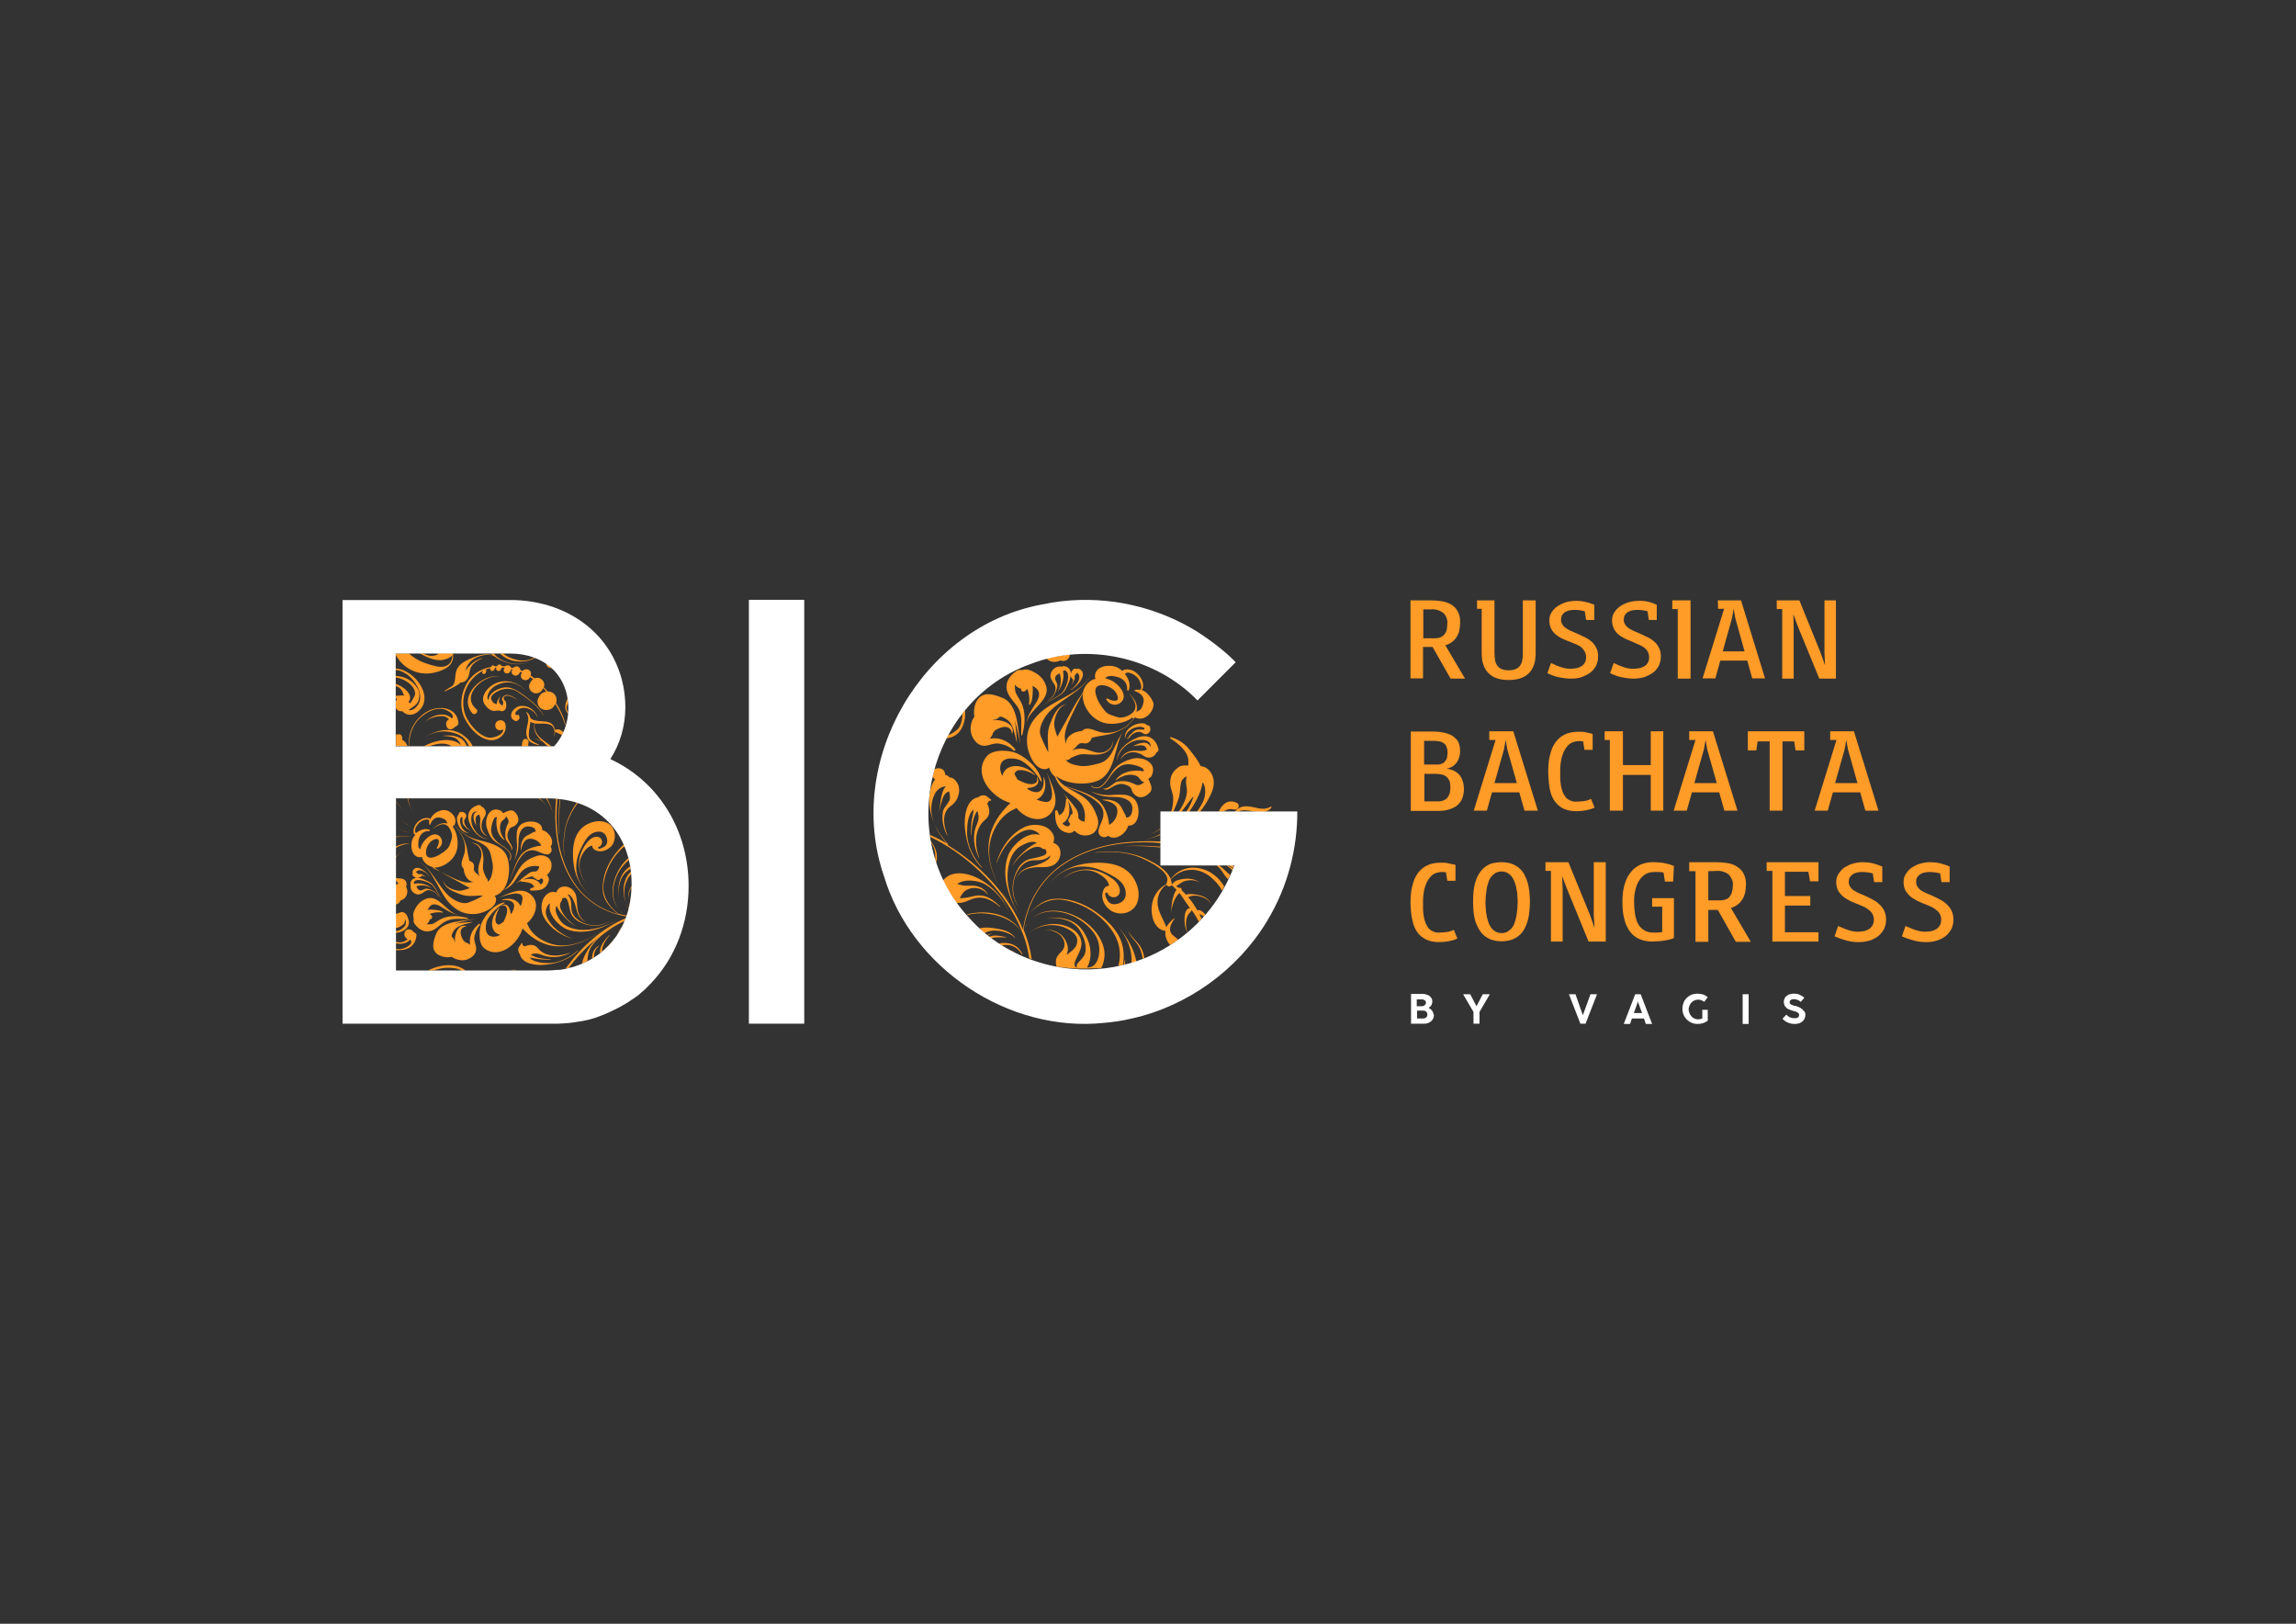<?xml version="1.0" encoding="UTF-8"?> <!-- Generator: Adobe Illustrator 25.4.1, SVG Export Plug-In . SVG Version: 6.00 Build 0) --> <svg xmlns="http://www.w3.org/2000/svg" xmlns:xlink="http://www.w3.org/1999/xlink" id="Layer_1" x="0px" y="0px" viewBox="0 0 841.9 595.3" style="enable-background:new 0 0 841.9 595.3;" xml:space="preserve"><rect x="0" y="0" width="841.9" height="595.3" fill="#333333" stroke="none"/> <style type="text/css"> .st0{display:none;fill:url(#SVGID_1_);} .st1{fill:#FFFFFF;} .st2{fill:#FF9B27;} </style> <radialGradient id="SVGID_1_" cx="445.829" cy="256.592" r="513.952" gradientTransform="matrix(0.58 0 0 0.827 162.5 85.564)" gradientUnits="userSpaceOnUse"> <stop offset="0" style="stop-color:#262642"></stop> <stop offset="0.747" style="stop-color:#1E1E36"></stop> <stop offset="1" style="stop-color:#1A1A31"></stop> </radialGradient> <rect x="120.3" y="-123.3" class="st0" width="601.2" height="841.9"></rect> <g> <g> <rect x="274.6" y="219.9" class="st1" width="20.3" height="155.4"></rect> <path class="st2" d="M356.8,270.6c1,1.7,2.5,3,4.5,2.8c1.9-0.2,3.3-1.2,5.5-0.7c2,0.4,3.6,1.2,5.1,2.6l0.5-0.4 c-1.8-2.5-5-4.5-8.3-4.2c-0.4,0-0.8,0.1-1.2,0.1l0.3-0.3c0,0,0.7-1.1,0.7-1.1l0.1-0.4l0.1-0.3c0.1,0,0.5-0.7,0.2-0.4l0.6-0.5 c0.3-0.3,0.8-0.5,1.2-0.7c2.3-1.1,4.8-0.9,5,2.1h0c1.4-3.5-2.9-5.1-5.6-5.2c-0.4,0-0.8,0-1.2,0.1l0.1-0.3c0.4,0.1,0.8,0,1.1-0.2 c0.1-0.1,0.8-0.5,1.2-0.9h0.1c0.7,0.1,1.5,0.5,2.1,0.9c2.8,1.6,3.1,5.6,3.9,8.4l0.1,0c-0.3-2.5-0.2-5.4-0.9-8 c1.1,3,1.5,6.3,2.3,9.4l0,0c-1.2-5.1-0.6-15.2-6.8-17.6c-3.1-1.2-7.1-2.6-9.3,1.1c-0.9,1.5-1.3,3.8-0.9,5.8 C355.8,264.8,355.3,268,356.8,270.6z"></path> <path class="st2" d="M377.6,245.7c-1-0.4-2-0.3-2.9,0c-0.7-0.2-1.5-0.1-2,0.3c-2.6,1.8-4.4,4.4-3.3,7.7c0.8,2.2,2.8,3.9,4,5.9 c1.7,3.1,0.9,6.7,1.1,10l0.3,0c1-3.6,1.3-7.2,0.2-10.8c-0.6-1.7-1.7-3.1-2.5-4.7c-0.2-0.4-0.5-2-0.3-3.1c0.5,0.8,1.3,1.3,2.2,1.5 l0.1,0.8l0.8,0.3c0.6-0.1,1-0.6,1.4-1l0.2,0.5c0.5,1.6,0.7,3.5,0.4,5.2l0.3,0.1c0.7-0.9,0.9-2.1,1-3.3c0.1-1.2,0.2-2.4,0-3.6 l0.1,0c0.8,0.5,1.6,0.9,2,1.8c1,1.8-0.6,4.1-1.6,5.6c-1.1,1.9-2.6,4-2.7,6.3c0.5-4.8,8.9-8.3,7.2-13.7 C382.7,248.6,380.5,246.8,377.6,245.7z"></path> <polygon class="st2" points="376.4,266.8 376.4,266.5 376.4,266.8 "></polygon> <path class="st2" d="M419.1,258.3c-0.3,0.9-0.5,1.7-1.5,2.2l-0.9,0.5c0.8-2.8-0.9-5-2.8-6.9l0,0c1.6,1.8,3.8,5,1.4,7.2 c-1.3,1.2-3.8,2.2-5.6,1.6c-1.5-0.5-3.4-0.9-4.4-2.1c-0.8-0.9-1.5-1.9-2.1-2.9c-1-1.7-3.3-6.7,0.8-6.7c1.7,0,3.7,0.9,4.8,2.2 c0.5,0.5,2.5,3.9-0.5,3.5c-0.9-0.1-1.6-0.5-2.4-0.9l-0.3,0.3c1.1,2.3,4,2.8,5.7,0.9c2-2.2-0.4-5.3-2.2-6.7c-1.2-1-2.5-1.5-3.8-1.8 c0.3-0.4,0.6-0.7,1.3-0.8c0.9-0.2,1.9,0,2.7,0.2c2.4,0.5,4.2,2.1,4,4.8c0,0.4,0.5,0.4,0.6,0.1c0.7-2,0-4.2-1.4-5.9 c0.1-0.1,0.1-0.2,0.3-0.3c0.8-0.6,2.3,0.2,2.7,0.4c0.5,0.3,2,1.1,2.6,3c0.3,0.9,0.7,1.9,0,2.7l0,0c-0.7-0.1-1.4-0.1-2.1,0.1v0.3 C418.5,254.2,420,255.6,419.1,258.3z M409.7,271.8c-1.6,3.3-2.7,7.1-6.8,8.1c-2.3,0.6-5,1.3-7.4,0.8c-1.3-0.2-2.6-0.5-3.7-1.2 l-1-0.8l0,0c0.4,0,0.9-0.1,1.3-0.3l0.5-0.5c1.6-0.7,3.1-1.5,5.1-1.4c1.8,0.1,3.6,0.3,5.3,0.1c3.2-0.5,5.3-2.2,5.2-5.5h0 c-0.1,3.5-3.2,5.5-6.5,4.7c-1.6-0.4-3-1.1-4.7-1.3c-1.3-0.1-2.5,0.1-3.6,0.5l0-0.2l0.4-0.2c1.2-1,1.6-2.5,3.5-2.1 c1.3,0.3,2.4-0.4,2.9-1.6l0.1-0.4c0.4-0.1,0.8-0.2,1.2-0.3c0.7-0.2,1.4-0.3,2.1-0.4c1.6-0.3,3.1-0.5,4.6-1c2.9-1,5.2-2.3,7-4.9 l0,0c-2.6,3.6-7.7,5.7-12.1,4.4c-2.4-0.7-4.6-2.1-6.4-0.3c-2.8,0.2-5.7,1.7-5.9,4.6h0l-0.1-0.1l0-0.1c-0.1-0.4-0.1-1-0.2-1.4 c-0.4-2.7,1.1-5.9,2.2-8.2c1.1-2.4,2.3-4.7,3.5-7c0.3-0.6,0.7-1.2,1-1.8c-0.1,0.4-0.2,0.8-0.2,1.2c0.1,3.1,1.9,6.2,4.4,8.1 c2.7,2.1,5.8,2.4,9,1.8c1.6-0.3,3.4-0.9,4.7-2l0.7,0.4C413.4,266.1,411.2,268.7,409.7,271.8z M418.5,252.9 c0.9-0.1,0.7-2.2,0.5-2.8c-0.8-2.7-3.1-4-3.5-4.2c-1.8-0.8-3.3-0.4-3.4-0.3c-0.1,0.1-0.2,0.1-0.2,0.1c-0.1,0.1-0.2,0.1-0.2,0.2 l-0.1,0.1c-0.6-0.5-1.2-0.9-1.9-1.3c-2.8-1.3-8.4-0.7-8.2,3.5l0.2,0.7l-0.8,0.2c-1.9,0.8-3.4,2.6-3.8,4.7c-0.8,1.5-2,2.9-2.7,4.2 c-1.7,2.9-3.2,5.9-4.9,8.8c-0.6,1.1-1.2,2.2-1.8,3.3c-0.6-2-1.5-3.8-1-6.1c0.6-2.5,1.7-5.1,4.5-5.9v0c-3.7,0.6-5.1,4.6-6.3,7.7 c-1.2,3.3-0.5,6.6-0.5,10l-0.5-0.9c-0.8-1.6-1.5-3.2-2.2-4.8c-1.3-3.1,1.1-7.1,3.2-9.3c4.9-5,12.2-7.4,15.5-13.9l0,0 c-4.2,8-14.4,9.3-20.2,15.6c-2.7,2.9-3.9,6.2-3.6,10.1c0.2,3.3,2.6,9.4,6.5,9.4c0.6,0,1.1-0.2,1.6-0.6c0.3,1.4,1.1,2.5,2.2,3.4 c0.8,2.2,2.1,3.9,4,5.3c2.1,1.6,5,3,6.2,5.6c0.7,1.5,0.9,3.5,0.6,5.1v0.4l-0.1,0c-1.1-0.1-1.7-0.6-2.2-1.3 c0.1-1.1-0.1-2.3-0.7-3.2c-1.4-2.1-3.1-3.9-4.7-5.8l0,0c1,1.4,1.8,2.9,2.5,4.4c0.4,0.9,0.8,2,0.8,3c-0.5,0.2-0.9,0.6-1,1.3 l-0.1,0.1h0v0l-0.1,0.1c-0.6,0.6-0.4,1.7,0.3,2.1c-0.1,0.8-0.5,1.4-1.8,0.8c-0.5-0.2-0.8-0.5-1-0.9c1.2-0.5,2.2-2,2.4-3.4 c0.3-1.8,0.1-3.8-0.7-5.5l-0.4,0.1c-0.1,1.4-0.2,2.8-0.8,4.2c-0.4,0.9-1,1.3-1.7,1.7c-0.2-0.6-0.5-1.3-0.8-1.9l-0.7,0.2 c0,1.1,0,2.1,0.1,3l0.2,1c0.4,1.8,1.4,3.3,3.7,4c1.4,0.4,2.4,0.1,3.1-0.7c1.1,1.3,2.8,2.1,5,1.7c3.2-0.5,4.3-3.8,3.4-6.5 c-1-2.8-2.2-5.2-4.6-7.1c-3.7-2.9-8.2-3.6-10.6-8.1c4.1,3.3,12.1,3.5,16,1.4c3.7-2,4.9-6.4,5.9-10.1c0.7-2.4,1.1-4.8,2.4-7 c1.3-2.1,2.9-4,4.6-5.8c1.5,0.7,3,0.7,4.6-0.5c1.3-1,2.4-2.9,2.3-4.6C422.4,256.2,420.8,253.6,418.5,252.9z"></path> <polygon class="st2" points="382.6,286.2 382.6,286.3 382.6,286.2 "></polygon> <path class="st2" d="M363.3,270.3l-0.2,0.2C363.2,270.5,363.2,270.4,363.3,270.3z"></path> <path class="st2" d="M422.3,284.4c2.3-4.9-3.5-7.4-7.6-6.1c-2.4,0.7-4.9,2-6.5,4.1c-1.8,2.4-4.3,8.3-8,5.7l-0.1,0.2 c2.9,2,5.1-0.8,6.6-3.1c1.9-2.7,3.9-5.3,7.7-5c1.1,0.1,5.7,1.1,4.9,2.6v0c-1.5-0.4-3.3-0.3-4.6-0.1c-2.3,0.4-4.3,1.4-5.6,3.3 l0.1,0.1c2-1.7,5.3-2.8,7.8-1.5c0.9,0.5,1.4,2.2,2.6,2.1c-0.9,0.9-2.2,1.5-3.3,0.9c-1.2-0.6-2.5-1.1-3.8-1.2 c-1.1,0-2.6-0.1-3.6,0.5c-1,0.6-3.1,2.8-4.5,2.1l0,0c0.8,0.8,1.7,0.5,2.6,0c1.6-0.9,3.4-2.1,5.4-1.4c3.4,1,1.9,2,3.5,3.6 c1.8,1.8,3.9,1.2,5.5-0.4c1.7-1.5,0.4-3.5-0.2-5l-0.1-0.1l0.1-0.3C421.7,285.1,422.1,284.9,422.3,284.4z"></path> <path class="st2" d="M423.9,276.2l0.1-0.3c0.6-0.2,1-0.8,0.7-1.6c-1.1-3.9-4.2-5.4-8-3.7c-3.5,1.5-7.2,4.4-7.1,8.5h0 c0.3-3.5,3.1-6.4,6.4-7.5c2-0.6,6.2-0.8,5.9,2.3c-1.1-2.7-4.3-1.4-6.4-0.4l0,0c1.7,0,4.3-1.1,5,1.2l0.1,0.1 c-0.9,0.4-2,0.6-2.8,0.5c-3-0.3-5.4,0.1-6.9,3l0.1,0c2-3.1,5.7-3.2,8.5-1.1C421.1,278.3,423.1,277.7,423.9,276.2z"></path> <path class="st2" d="M415.9,268c-0.6,0.4-0.9,1-1.5,1.4c-0.6,0.4-0.2,1.2-1.3,1.3v0.1c0.7,0.1,0.8-0.1,1.2-0.6 c0.7-1.1,2.1-1.9,3.4-1.9c1.2,0,1.9,1.4,3.1,0.7c0.9-0.5,1.2-1.4,0.9-2.4c-0.1-0.5-0.7-0.8-1.1-0.7c-1.1-1.4-4.1-0.5-5.3,0.2 c-1.7,1-3,2.5-2.8,4.5h0.1c0.1-2,1.9-3.4,3.8-3.9c0.8-0.2,1.7-0.4,2.5-0.1l0.8,0.3l-0.2,0.6C418.2,267.5,417,267.2,415.9,268z"></path> <path class="st2" d="M395.4,245.1l-0.6,0.2c-0.3-0.2-0.7-0.3-1.1,0c-0.6,0.5-1,1.1-1,1.8c-0.1-1.6-1-2.9-2.9-2.9l-0.4,0.2 c-1.9-0.4-3.8,0.9-4.2,2.9c-0.2,1.2,0.6,2.4,1.3,3.4c1.6,2.2-0.6,5.6-2.9,6.4l0,0c2.4-0.7,3.7-3.2,4.1-5.5 c0.3-1.4-1.8-2.7-0.2-4.1l0.9-0.6l0.2,0.1c0.7,2.2,0.4,4.8-0.9,6.7l0,0c1.6-1.8,2.7-5.1,2.1-7.6l-0.1-0.1l-0.5-0.3l-0.1-0.1h0 l0.1,0.1l0.5,0.4l0.6-0.4c3,0.9,0.4,7.4-1.2,8.6c-2,1.6-4.4,2.5-6.4,4.2l0,0c2-1.6,4.5-2.5,6.5-4c1.5-1.2,2.2-3,2.9-4.8 c0.3-0.8,0.5-1.7,0.4-2.5l0.1,0.7c0.2,0.4,0.3,0.7,0.7,1c0.5,0.4-0.3,2.1-0.5,2.5h0c0.2-0.4,0.5-0.8,0.7-1.3l0.5-1.1l0.1-0.4 c-0.2-0.6-0.1-1.1,0.4-1.4l0.5-0.6c2.2,1.8-0.6,5.2-2.5,6.3l0,0.1C395,251.8,399.6,246.7,395.4,245.1z"></path> <path class="st2" d="M406.3,306.4c2.5,2,6.5-0.5,7.4-3.7c3.7,0.2,4.5-5.1,3.2-8.2c-0.7-1.8-2.5-2.9-4.4-3.1 c-1.4-0.1-2.7-0.1-4.1,0c-3,0.4-5.7-0.2-8.5-1.2l0,0c1.7,0.8,3.5,1.5,5.4,1.8c2,0.3,4.2,0,6.2,0.5c2.3,0.6,4,1.9,3.7,4.4 c-0.1,1.3-0.7,3-2.3,2.8c-0.1-0.4-0.1-0.8-0.4-1.2c-0.9-1.6-1.5-3.6-3.3-4.5c-1.6-0.8-3.3-1-5-0.8l0,0.1c2.4,0.4,5.8,1.3,5.5,4.4 c-0.1,2-1.3,3.8-3,4.7c-0.3-3.5-1.7-7.3-4.3-9.2c-3.5-2.6-7.7-3.6-11.8-5l0,0.1c3.3,1.3,6.8,2.3,9.8,4.3c1.6,1.1,3.7,2.7,4.1,4.7 c0.6,2.8-1.2,4.5-1.7,7.1C402.5,306.7,405,307.6,406.3,306.4z"></path> <path class="st2" d="M417.1,325.1c-2.2-7.2-8.5-9-15.4-8.8c-6.7,0.2-13,2.4-17.1,7.9l0,0c2.7-3.6,7.2-6.4,11.8-6.5 c4.1-0.1,6.9,1,10.4,2.8c3,1.5,6.1,3.5,6,7.4c-0.1,1.9-1.4,3.1-3.3,3.5c-1.3,0.3-2.7,0-3.4-1.3c-0.5-0.8-0.8-1.6-0.9-2.6l0.8-0.3 l0.4,0.8c1.7,1.9,4.6,0.8,4.2-1.9c-0.4-2.2-2-3.6-3.8-4.7c-5.7-3.7-11.7-3.6-17.1,0.6l0,0c3.9-2.7,8.7-4.2,13.1-1.7 c1.3,0.7,2.8,1.8,3.5,3.2c0.2,0.4,0.3,0.8,0.4,1.2c-0.8,0.1-1.6,0.5-2,1.4c-1.2,2.6-0.2,5.3,1.8,7.1c2.3,2.1,6,2.3,8.5,0.4 C417.6,331.7,418,328,417.1,325.1z"></path> <path class="st2" d="M373.1,287.7L373.1,287.7L373.1,287.7L373.1,287.7z M383.8,283L383.8,283c0.6,2.1,4.4,11.4-0.5,11 c-1-0.1-2.1-0.4-3.2-0.9l0.8-0.4c2.5-1.7,2.9-5.1,1.9-7.7l-0.2,0.1c0.1,0.4,0.1,0.8,0.1,1.3l0,0l0,0.1c0,1.9-0.7,4.2-3.1,3.9 c-0.9-0.1-1.7-0.4-2.4-0.9l-0.2-0.1l-0.4-0.5c2.7,0,5.2-1.4,3.7-4l-0.1,0.1c0.7,2.4-1.6,2.8-3.5,2.3c-1.3-0.3-2.4-0.9-3.6-1.5 l-0.3-0.6l-0.5-0.8l-0.3-0.8l0-0.1l0.8-0.9c1.8-0.9,5.2,0.5,6.7,1.6l0.1-0.1c-2.1-2.3-6.1-4-9.2-2.9c-1.5,0.5-2.6,1.8-2.8,3.3 c-0.7-1.2-1.1-2.7-0.7-4.1c0.8-3.2,5.9-2.6,8-1.3c3,2,5.1,4.4,6.8,7.4l0.3-0.1c-0.8-4.4-5.2-8.4-9.1-10.2 c-2.9-1.3-8.9-1.6-11.1,1.1c-5.2,6.4,1.5,15,8.7,17.1c-3.9,3.6-7,8.2-7.8,13.6c-1.4,9.2,3.3,17.4,8.7,24.5l0,0 c-5.2-6.6-10.5-16.1-8.1-24.9c1.3-4.7,4.3-9.2,9-11.1l0.4-0.3c3,3.8,8.9,5.9,12.5,2.1C389.3,293.5,385.5,287.8,383.8,283z"></path> <path class="st2" d="M378.2,336.9c-0.6,0.5-1.1,1-1.6,1.7C377.1,337.9,377.6,337.4,378.2,336.9z"></path> <path class="st2" d="M375.7,340.3c0.3-0.6,0.6-1.2,0.9-1.7C376.2,339.1,376,339.7,375.7,340.3z"></path> <path class="st2" d="M386.7,316.9c2.9-2,3-6.9-0.5-7.9v0c1.2-2.7-1.2-5.5-3.8-6.2c-2.4-0.7-5.1-0.5-7.3,0.7 c-4.9,2.6-8.2,7.6-9.7,12.8l0.1,0c1.3-3.5,3.4-7.1,6.3-9.5c1.8-1.5,4.6-3.2,7-2.4c1,0.3,2.1,0.9,2.4,1.7 c-4.6-1.5-10.2,3.8-11.6,7.7c-2.7,7.6,0.6,15.9,4.4,22.4l0,0c-3-5.2-5.2-11.5-4.4-17.5c0.5-3.5,1.7-6.9,5-8.7c1.5-0.8,3.9-2,5.6-1 c-1.4,0.6-2.8,1.6-3.8,2.4c-2.2,1.9-4.5,4.1-5.6,6.9l0,0c1.1-3,8.1-9.8,11.3-7.3c0.4,0.3,0.8,0.4,1.2,0.3c0.6,0.9,0.7,1.7-0.5,2.3 c-1.6,0.7-3.3,0.9-5,1.3c-2.1,0.5-3.7,2-4.7,3.9c-2.3,4.3-2.7,9.9,0.6,13.9l0,0c-2.9-3.8-2.9-9.7-0.3-13.7 c1.4-2.2,3.2-3.6,5.8-3.6c1.3,0,2.8,0,4-0.5c0.7-0.3,1.4-0.7,1.9-1.3c0,0.5-0.2,1-0.7,1.4c-1.6,1.3-3.6,2-5.6,2.5 c-2.9,0.7-5.2,1.8-6.2,4.8l0,0c1.4-3.5,4.6-4.2,8-4.4C382.7,318,385.1,318,386.7,316.9z"></path> <path class="st2" d="M361.3,300.5c1.9-1.5,1.7-3.9,0.7-5.9l0.4-0.5c0.5-1.1,0-0.3,0.9-0.5l0.1-0.5l-0.8-0.5l-0.4-0.4 c-0.6-0.6-1.6-0.8-2.4-0.5c-0.5,0.1-0.9,0.4-1.3,0.7l-0.4,0c-4,1.3-4.6,7.4-4.3,11c0.5,5.6,2.2,10.7,6.2,14.7l0.1-0.1 c-3.1-3.4-5.5-8.1-5.5-12.8c0-2.3,0.2-6.7,2.4-8.4c-0.1,1.6-0.6,3.2-0.8,4.7c-0.1,1.6-0.2,3.1-0.1,4.7h0.1 c0.1-2.6,0.4-6.1,1.8-8.4l0.4-0.5c0.2,0.6,0.3,1.2,0.4,1.8c0.3,1.8-1.1,3.9-1.4,5.6c-0.6,3.5,0,6.6,1.6,9.9l0.1,0 C357.4,310.3,357,304,361.3,300.5z"></path> <path class="st2" d="M466.1,295.7c-0.7,0.4-1.3,0.6-1.9,0.7c-0.2,0-0.4,0-0.5,0.1c-3,0.2-5.8-1.7-8.9-0.5c-0.9,0.4-1.5,0.9-2,1.6 h1.4c0.3-0.2,0.6-0.4,0.9-0.4c1.8-0.4,3.7,0.2,5.5,0.4h3c1-0.2,2-0.7,2.7-1.6L466.1,295.7z M453.6,294.4c-3.1-1.6-5.4,0.3-6.7,3.1 h1.9c1-0.8,2.2-1.1,3.8-0.7C454,297.1,454.9,295.1,453.6,294.4z M452.4,317.6c-0.2-0.1-0.3-0.2-0.5-0.4h-1.2 c0.5,0.4,0.9,0.7,1.4,1.1c0-0.1,0.1-0.2,0.1-0.3C452.3,317.9,452.4,317.8,452.4,317.6L452.4,317.6 C452.4,317.7,452.4,317.6,452.4,317.6L452.4,317.6z M452.1,318.6c-0.1-0.1-0.1-0.1-0.2-0.2c-0.5-0.4-1-0.8-1.6-1.1h-0.5 c0.5,0.4,1,0.8,1.5,1.2c0.2,0.2,0.4,0.4,0.6,0.6C451.9,318.9,452,318.8,452.1,318.6C452.1,318.6,452.1,318.6,452.1,318.6 C452.1,318.5,452.1,318.6,452.1,318.6z M447.1,317.3h-1c0.7,0.6,1.4,1.2,1.9,2c0.7,1,1.4,2.2,2.3,3.1c0.1-0.3,0.2-0.5,0.4-0.8 c0.1-0.3,0.2-0.5,0.4-0.8C449.7,319.7,448.6,318.4,447.1,317.3z M442.8,319.3c-5-2.3-10.4-1.3-13.5,3c-1.4-3.4-5.2-5.6-8.4-7.1 c-6.1-3-12.6-3.4-19.3-2.7v0.1c5.4-0.5,11.2-0.4,16.3,1.7c2.7,1.1,11.8,5.3,9.9,9.3l-0.1,0.5c-3.2,1.8-5.1,4.7-5.4,8.4 c-0.3,3.5,1,8.2,5,8.8l0.1,0c-0.2,0.9-0.1,1.8,0.3,2.9c0.3,0.8,0.8,1.6,1.4,2.3c0.4-0.3,0.9-0.6,1.3-0.9c0.6-0.4,1.1-0.7,1.6-1.1 l-0.2-0.2c-0.8-0.8-2-1.4-2.5-2.4c-0.9-1.8,0.5-3.7,1.4-5.2l-0.1-0.1c-1.2,1-2.3,2.1-2.9,3.3c-0.9-2.4-2.4-4.6-3-7.1 c-0.8-3.3,0.3-6.5,3-8.5c0.2,0.8,1.6,0.9,1.9,0.2l0.1,0.1l0.7,0.6h0l1,1c-0.7,0.9-1.1,2.3-1.4,3.3c-0.4,1.8-0.5,3.6-0.6,5.3h0 c0.2-1.9,0.7-3.8,1.6-5.5c0.4-0.7,0.8-1.4,1.5-1.9c0.3,0.5,0.7,0.9,1,1.4l0.2,0.3l0.2,0.3c0.8,1.2,1.6,2.4,2.5,3.6 c-1.4-0.2-1.9,1.9-2,2.9c-0.2,1.9,0,4,0.9,5.8l0.1,0c-0.6-1.6-0.7-3.6-0.2-5.3c0.3-0.9,0.6-1.3,1.3-2l0.5-0.7 c0.6,0.8,1.2,1.7,1.7,2.6c0.3,0.5,0.6,1,0.9,1.6l0,0c0.3-0.3,0.6-0.7,1-1.1l0,0l0,0c0,0,0,0,0,0c-0.3-0.6-0.5-1.2-0.8-1.7 c0.6,0.2,1.1,0.6,1.6,0.9c0,0-0.1,0.1-0.1,0.1c0,0,0.1-0.1,0.1-0.1c0.2-0.2,0.4-0.5,0.6-0.7c0,0,0,0,0,0c-0.6-0.7-1.3-1.4-2.3-1.7 l-0.6,0.2c-1-1.7-2.1-3.4-3.4-4.9c1.2-0.6,2.4-0.7,3.9-0.4c1.6,0.4,3.4,1.1,4.3,2.6l0.1,0c-0.9-1.7-2.9-2.7-4.7-3 c-1.2-0.2-3.1-0.6-4.4-0.1c-0.5-0.6-1.1-1.1-1.6-1.6v-0.1c0.1-0.5-0.3-1-0.8-0.8l-0.1,0.1c-0.4-0.3-0.8-0.5-1.2-0.7 c1.1-0.6,2-1.5,3.3-1.9c1.9-0.5,3.9-0.5,5.5,0.7l0,0c-1.5-1.4-3.7-1.7-5.7-1.5c-1.6,0.2-3.7,0.5-4.4,2l-0.2-0.1l0-0.1 c-0.1-0.5-0.2-1-0.4-1.5c3.6-4.3,9.6-4.8,14.2-1.3c1.8,1.4,3.5,3.2,4.6,5.3c0.3-0.5,0.6-1,0.8-1.5 C447.5,322.6,445.4,320.5,442.8,319.3z M444.7,284.7c-0.7-2-2.3-3.7-4.4-3.8c-1-2.1-2.5-4-4-5.9c-1.8-2.4-4.3-4-7.1-4.8l-0.2,0.4 c2.6,1.7,6.1,4.3,6.7,7.6c0.1,0.8,0.1,1.6,0,2.5c-1.3-0.2-2.6-0.1-3.6,0.6c-2.2,1.6-3.1,3.4-3,6.1c0.1,1.8,1.1,3.5,1.1,5.3 c0,1.6-0.2,3.2-0.7,4.8c0,0,0,0.1,0,0.1h0.7c0.3-0.7,0.7-1.5,1-2.3c0.5-1.2,1.1-2.6,1.3-3.9c0.3-1.4,0.2-3.1,0.6-4.5 c0.3-1.2,1.1-1.8,2-2.3c-0.1,0.5-0.1,1-0.2,1.5c-0.1,1.5,0.5,3.1,0.3,4.6c-0.2,1.8-0.9,3.4-1.8,5c-0.4,0.6-0.8,1.3-1.2,1.9h1 c1-1.2,1.9-2.5,2.9-3.8c0.5-0.7,1-1.3,1.6-1.9c-0.6,2-1.5,3.9-2.7,5.7h1.1c0,0,0,0,0,0c1.5-2.2,4.2-6.5,4.8-10.3l0.1-0.5l0.4,0.6 c0.9,2.1,0.6,4.8-0.4,6.8c-0.6,1.2-1.3,2.3-2.1,3.4h1.1c1.3-1.6,2.5-3.4,3.4-5.2C444.8,289.9,445.6,287.2,444.7,284.7z M411.8,310.3L411.8,310.3c4.5-0.3,9.1-0.1,13.7,0.4v-0.3C420.9,310,416.3,309.9,411.8,310.3z M411.1,309 c-8.6,1.1-17.4,4.2-24.1,9.8c-6.7,5.7-10.6,13.4-11.9,22c-5.2-12.8-15.9-23.8-27.3-30.8c-3.3-3.6-6.6-9-6.3-14 c0.2-3.1,1.4-7.3,5.1-7.7l0.3-0.1c-2.3,2.3-2,8.1-2.8,10.5h0c0.5-1.7,0.7-3.5,1.3-5.2c0.3-1,0.7-2.1,1.5-2.8l1.1-0.6 c0.3,1.1,0.5,2.4,0.2,3.2c-0.6,1.6-2.3,2.8-2.5,4.5c-0.4,2.9,0.2,5.8,1.6,8.4l0.1-0.1c-1.4-3.2-2.2-8.1,1.1-10.5 c1.1-0.8,2.1-1.8,2.6-3.1c1.1-2.6,0.8-5.4-1.6-7.1c-0.5-0.3-0.9-0.4-1.3-0.3c-0.2-0.4-0.6-0.7-1.1-0.9l-0.5-0.1l-0.1-0.7 c-0.3-1.4-1.7-1.9-2.9-1.7c-0.4,0.1-0.7,0.2-1,0.3c-0.1,0.4-0.2,0.8-0.3,1.2c-0.1,0.4-0.2,0.8-0.3,1.2c-0.1,0.3-0.1,0.5-0.2,0.8 c0.2-0.1,0.3-0.1,0.5-0.1l0.5,0.7c-0.9,1.3-1.5,2.9-1.8,4.4c0,0,0,0,0,0.1c-0.2,1-0.3,1.9-0.3,2.6c0,0.1,0,0.2,0,0.3 c0.1,6.4,2.8,11.8,7.1,16.5c-0.7-0.4-1.4-0.9-2.1-1.3c-1.5-0.8-3-1.6-4.6-2.3l0,0c0,0.2,0.1,0.4,0.1,0.6c0,0.1,0,0.1,0,0.2 c0,0,0,0,0,0h0c3,1.4,5.9,3.1,8.7,5c10.4,7.1,20.7,18.2,25.3,30.8c-3.9-7.5-12.6-9.4-20.6-7.5c0,0.1,0.1,0.1,0.2,0.2 c0,0,0.1,0.1,0.1,0.1c0.1,0.1,0.1,0.2,0.2,0.2c-0.1-0.1-0.2-0.2-0.2-0.3c2-0.5,4.1-0.7,6.3-0.5c5.5,0.4,11.5,2.8,14.1,8 c1,2.8,1.7,5.6,2.1,8.4c0,0,0,0,0,0c0.1,0,0.1,0.1,0.2,0.1c0.2,0.1,0.5,0.2,0.7,0.3v0c-0.5-3.7-1.5-7.3-2.9-10.7l0.4-0.8l-0.4,0.8 l-0.1-0.2c1.4-8.7,5.5-16.8,12.5-22.3c7.2-5.7,16.3-8.6,25.4-9.4c4.1-0.4,8.3-0.4,12.5,0v-0.6C420.7,308.3,415.8,308.4,411.1,309z M418.1,308.3L418.1,308.3c2.5-0.5,5-1.2,7.4-2.2v-0.3C423.2,307,420.7,307.8,418.1,308.3z M422.2,305.7L422.2,305.7 c1.2-0.4,2.3-1.1,3.3-1.8v-0.2C424.5,304.5,423.4,305.2,422.2,305.7z M418,346.8c-1.3-1.9-3.5-3.7-4.5-5.7l0,0 c1.1,2.8,3.9,4.5,4.8,7.5c0.3,0.9,0.6,1.9,0.7,2.9c0.1,0,0.2-0.1,0.3-0.1c0.1,0,0.2-0.1,0.3-0.1c0,0,0,0,0,0 C419.4,349.7,418.9,348.1,418,346.8z M414.5,346.3c-1.3-2.6-3-4.9-4.8-6.9c3.3,3.8,5.5,8.3,5.2,13.6c0.1,0,0.3-0.1,0.4-0.1 c0.1,0,0.3-0.1,0.4-0.1c0.2,0,0.3-0.1,0.5-0.1c0.2,0,0.3-0.1,0.5-0.2C416.2,350.2,415.5,348.1,414.5,346.3z M412.5,351.9 c-0.2,0.6-0.3,1.2-0.4,1.8c0.1,0,0.2,0,0.3-0.1c0,0,0.1,0,0.1,0c0,0,0,0,0,0v0c0-0.6,0.1-1.1,0.1-1.7L412.5,351.9z M411.2,345.3 c-1.7-4.8-5.9-8.6-10-11.4c-4.3-2.9-9.8-4.9-15.1-4.3c-4.2,0.5-7.3,3.6-9.9,6.7l0,0c3.8-4.6,8.5-7.5,14.7-6.2 c5.2,1.1,10,3.6,13.8,7.4c4.6,4.6,7.1,10,5.4,16.6c0,0.1,0,0.1,0,0.1c0,0,0,0-0.1,0c0.4-0.1,0.8-0.2,1.2-0.3 c0.2,0,0.3-0.1,0.5-0.1c0,0,0,0,0.1,0v0c0-0.2,0-0.3,0.1-0.4C412.2,350.5,412.1,348,411.2,345.3z M404.8,347.8 c-1-4.4-4.1-8-7.8-10.5c-5.8-3.8-13.5-4.9-18.4-0.8c4.5-3.5,11.4-2.9,16.7,0.3c3.1,1.9,6.3,4.8,7.4,8.4c1,3.3,0.3,9.8-4.1,9.5 c2.4-4.3,1.2-9.5-1.5-13.4c-3.2-4.7-8.5-5.2-13.6-4.8v0c4.8-0.2,10.3,0.5,12.8,5.2c1,1.8,1.9,4.1,1.8,6.3c-0.1,2.5-1.3,3.3-2.8,5 c-0.6,0.6-0.6,1.3-0.4,1.9c-0.8-0.5-1.2-1.1-0.6-2.6c0.7-1.9,1.9-3.6,2.2-5.6c0.4-2.3-1.1-4.7-3-5.9c-4.8-3.2-11.7-2.5-16.1,1.2 l0,0c3-2.5,7.5-3.4,11.3-2.5c2.8,0.7,7.4,3,6.1,6.7c-0.6,1.8-2.3,2.8-3.7,3.9c0.5-1.2,0.7-2.5,0.2-3.9c-1.2-3.7-4.4-5.6-8.2-5.3v0 c2.9-0.1,6.7,1.4,7.2,4.8c0.4,3.2-2.4,3.4-3,5.9c-0.2,1-0.2,2,0.2,2.9c0,0,0,0,0,0c0,0,0,0,0.1,0c0,0,0.1,0,0.1,0c0,0,0.1,0,0.1,0 c0.1,0,0.2,0,0.2,0c0.1,0,0.2,0,0.2,0c0,0,0,0,0.1,0c0,0,0,0,0.1,0c0,0,0.1,0,0.2,0c0.4,0.1,0.6,0.1,0.7,0.1 c0.8,0.1,1,0.2,1.6,0.2c0.5,0.1,1.2,0.1,2.1,0.2c0.1,0,0.1,0,0.2,0c0.1,0,0.2,0,0.3,0c0.3,0,0.8,0.1,1.4,0.1c0.4,0,0.8,0,1,0 c0.4,0,0.7,0,0.9,0c0.2,0,0.7,0,1.4,0c0.1,0,1.3,0,2.4-0.1c0.3,0,0.5,0,0.8,0c0.3,0,0.5,0,0.7,0c0.2,0,0.3,0,0.3,0 c0.2,0,0.4,0,0.5,0c0.3,0,0.6-0.1,0.9-0.1c0,0,0,0,0,0C404.9,352.9,405.3,350,404.8,347.8z M392.1,240c-0.4,0-0.8,0.1-1.2,0.1 c-0.4,0-0.9,0.1-1.3,0.2c-0.4,0.1-0.8,0.1-1.3,0.2c-0.4,0.1-0.8,0.2-1.2,0.2h-0.1c0,0,0,0,0,0c0,0,0,0,0,0c0,0,0,0,0,0 c0,0-0.1,0-0.1,0c0,0-0.1,0-0.1,0c0,0,0,0,0,0c-0.7,0.1-1.3,0.3-1.9,0.4c0,0,0,0-0.1,0c-0.3,0.1-0.6,0.1-0.9,0.2 c-0.1,0-0.2,0-0.2,0.1c1.3,1.5,3.6,1.6,5.1,0.7c0.9,0.4,2,0.3,2.8-0.5c0.5-0.5,0.6-1.1,0.7-1.7c0,0,0,0,0,0 C392.2,240,392.1,240,392.1,240z M366.3,345.9C366.4,346,366.4,346,366.3,345.9c0.2,0.1,0.3,0.2,0.4,0.3c0,0,0,0,0.1,0 c0.1,0.1,0.3,0.2,0.4,0.3c0,0,0.1,0.1,0.1,0.1c2.8-0.6,5.6,0.2,7.4,3.3l0.2-0.1C373.2,346.2,369.7,345.2,366.3,345.9z M364.5,340.3c-1.9-0.3-3.8-0.4-5.3,0.1c0.6,0.6,1.3,1.1,1.9,1.7c3-2,9.2-0.5,11.1,1.8l0.1,0C370.6,341.3,367.3,340.7,364.5,340.3 z M370.8,348.6C370.8,348.6,370.8,348.6,370.8,348.6C370.8,348.6,370.8,348.6,370.8,348.6L370.8,348.6c0.2,0.1,0.3,0.2,0.3,0.2h0 c0.2,0,0.3,0,0.5,0v-0.1C371.4,348.7,371.1,348.6,370.8,348.6z M361.4,324.3c4.1,2.5,7.1,6.5,9,10.8l0,0 c-2.6-6.1-6.5-10.6-12.6-13.5c-3.9-1.8-9.2-2.4-12,1.2c1.3,2.8,2.9,5.5,4.8,8.1c1.6,0.5,3.8-0.4,5.1-1c4.3-1.9,7.6-0.2,11,2.6 l0.1-0.1c-2-1.9-4.4-4-7.3-4.1c-1.5-0.1-2.7,0.3-4.1,0.6c-0.7,0.2-2.8,0.5-3.5,0.3l0.6-0.9c1.8-3.6,7.3-3.6,9.6-0.4l0.1-0.1 c-1.2-2-3-2.9-5.3-3.1c-1.4-0.1-3.1,0.2-4.4-0.2c-0.6-0.2-1.1-0.3-1.5-0.4C353.7,322,358.9,322.8,361.4,324.3z M363.2,343.3 c-0.1,0-0.2,0.1-0.4,0.2c0.2,0.2,0.4,0.3,0.6,0.5c1.8-0.6,3.7-0.3,5.7-0.3v-0.1C367.2,343.3,365,342.6,363.2,343.3z M363.8,342.1 c-0.6,0.2-1.2,0.4-1.8,0.7c0.1,0.1,0.1,0.1,0.2,0.2C362.7,342.7,363.3,342.4,363.8,342.1L363.8,342.1z M353.9,260.4l-0.9,1.1 c0,0-0.1,0.1-0.1,0.1c0,1.7-0.3,3.6-1.2,5.1c-0.5,0.8-2.3,2.2-4,2.8c0,0.1-0.1,0.1-0.1,0.2c-0.2,0.3-0.3,0.6-0.5,0.8 c0,0.1-0.1,0.1-0.1,0.2c0.8-0.1,1.5-0.3,2.1-0.5c1.9-0.8,3.1-2.1,3.9-4C353.8,264.4,354,262.4,353.9,260.4z M341.2,308.2 C341.2,308.2,341.2,308.2,341.2,308.2c0,0.1,0,0.1,0,0.2c0,0,0,0,0,0.1c0.6,0.9,1.1,1.8,1.4,2.8c0.3,1.1,0.5,2.6,0.3,4 c0,0.1,0.1,0.2,0.1,0.3c0,0.1,0.1,0.3,0.1,0.4c0,0.1,0.1,0.3,0.1,0.4c0.1-0.2,0.1-0.4,0.2-0.7C344,313,342.9,310.4,341.2,308.2z"></path> <path class="st1" d="M425.5,297.5v19.8h27.1c-1.2,3.3-2.7,6.4-4.4,9.4c-6.9,11.9-18.2,21.2-31.2,25.6v0 c-7.6,2.6-15.7,3.6-23.8,2.9c-11.4-1-22.4-5.3-31.3-12.5h0c-2.5-2-4.8-4.2-6.9-6.6l0-0.1h-0.1c-27-29.5-14.5-79.2,23.1-92.6 c20.7-8,45.6-2.6,61.1,13.4c0.1-0.1,13.9-13.9,14-14c-2-2.1-4.2-4-6.5-5.8h0c-2.5-2-5.1-3.8-7.9-5.6c-14.7-9-32.1-12.9-49.2-11 l0,0.1l-0.1-0.1c-2.5,0.3-4.9,0.7-7.3,1.2c-43.9,8.1-72.5,57.3-58,99.5c10.1,33.9,45.7,57.6,80.8,53.9c3.4-0.3,6.8-0.8,10.1-1.6 l0,0c20.4-4.5,38.8-17.8,49.6-35.7v0c3.9-6.5,6.7-13.1,8.6-20.4h0c1.7-6.6,2.5-13.1,2.5-19.8L425.5,297.5L425.5,297.5z"></path> <path class="st2" d="M214.9,350.2c0.1-0.1,0.3-0.2,0.4-0.3C215.2,350,215.1,350.1,214.9,350.2L214.9,350.2z M228.4,317.7 c0,0.1,0,0.2,0.1,0.4C228.4,317.9,228.4,317.8,228.4,317.7z M228.5,318.7L228.5,318.7c0-0.1,0-0.3,0-0.4 C228.5,318.5,228.5,318.6,228.5,318.7z"></path> <path class="st2" d="M186.5,337.9L186.5,337.9L186.5,337.9L186.5,337.9z M223.2,339.4c-5.5,4.3-13.3,8.7-20.6,6.8 c-3.9-1.1-7.7-3.5-9.2-7.4l-0.2-0.3c3.1-2.5,4.8-7.3,1.7-10.3c-3.7-3.6-8.4-0.4-12.4,1v0c1.8-0.5,9.4-3.6,9.1,0.4 c-0.1,0.8-0.3,1.8-0.7,2.6l-0.4-0.7c-1.4-2.1-4.2-2.4-6.4-1.6l0.1,0.2c0.3-0.1,0.7-0.1,1.1-0.1l0,0l0,0c1.6,0,3.5,0.6,3.2,2.5 c-0.1,0.7-0.4,1.4-0.7,2l-0.1,0.2l-0.5,0.4c0-2.2-1.2-4.3-3.3-3.1l0,0.1c2-0.6,2.3,1.3,1.9,2.9c-0.3,1.1-0.7,2-1.2,3l-0.5,0.3 l-0.6,0.4l-0.7,0.3l-0.1,0l-0.8-0.6c-0.7-1.5,0.4-4.3,1.3-5.5l-0.1-0.1c-1.9,1.7-3.3,5-2.4,7.6c0.4,1.2,1.5,2.1,2.8,2.3 c-1,0.6-2.2,0.9-3.4,0.6c-2.7-0.7-2.2-4.9-1.1-6.6c1.6-2.5,3.6-4.2,6.1-5.7l-0.1-0.2c-3.7,0.7-7,4.3-8.4,7.6 c-1,2.4-1.3,7.4,0.9,9.2c5.3,4.3,12.4-1.3,14.1-7.2c3,3.2,6.8,5.8,11.2,6.4C210.6,347.8,217.4,343.9,223.2,339.4L223.2,339.4z"></path> <path class="st2" d="M174,343.2c0.4-1.7,1-3,2.1-4.2l-0.3-0.4c-2.1,1.5-3.7,4.1-3.5,6.8c0,0.3,0.1,0.7,0.1,1l-0.2-0.2 c0,0-0.9-0.5-0.9-0.5l-0.3-0.1l-0.2-0.1c0,0-0.6-0.4-0.4-0.2l-0.4-0.5c-0.3-0.2-0.4-0.7-0.6-1c-0.9-1.9-0.7-3.9,1.7-4.2v0 c-2.9-1.1-4.2,2.4-4.3,4.7c0,0.3,0,0.6,0.1,1l-0.3-0.1c0.1-0.3,0-0.7-0.2-0.9c-0.1-0.1-0.4-0.6-0.8-1v-0.1c0-0.6,0.4-1.3,0.7-1.8 c1.3-2.3,4.6-2.6,6.9-3.3l0-0.1c-2.1,0.2-4.5,0.2-6.6,0.7c2.5-0.9,5.2-1.2,7.8-1.9v0c-4.2,1-12.5,0.6-14.5,5.6 c-1,2.6-2.1,5.9,0.9,7.7c1.3,0.7,3.2,1.1,4.8,0.7c2,1.3,4.6,1.8,6.7,0.5c1.4-0.8,2.4-2,2.3-3.7C174.5,346.1,173.6,344.9,174,343.2 z"></path> <path class="st2" d="M171.6,336.9l0-0.3c-3-0.8-5.9-1.1-8.9-0.1c-1.4,0.5-2.5,1.4-3.8,2.1c-0.4,0.2-1.6,0.4-2.5,0.2 c0.7-0.4,1.1-1.1,1.2-1.8l0.6-0.1l0.3-0.7c-0.1-0.5-0.5-0.8-0.9-1.1l0.4-0.2c1.3-0.4,2.9-0.6,4.3-0.3l0.1-0.2 c-0.8-0.6-1.8-0.7-2.7-0.8c-0.9-0.1-2-0.2-2.9,0l0-0.1c0.4-0.6,0.8-1.3,1.4-1.7c1.5-0.8,3.4,0.5,4.6,1.3c1.5,0.9,3.3,2.1,5.2,2.2 c-4-0.4-6.9-7.3-11.4-5.9c-2.5,0.8-4,2.6-4.9,5c-0.3,0.8-0.2,1.7,0,2.4c-0.1,0.6-0.1,1.2,0.2,1.7c1.5,2.2,3.7,3.6,6.4,2.7 c1.8-0.6,3.2-2.4,4.9-3.3C165.8,336.4,168.8,337,171.6,336.9z"></path> <polygon class="st2" points="169.2,335.2 168.9,335.2 169.2,335.2 "></polygon> <path class="st2" d="M180.6,319.4c-0.2,1-0.4,2.2-1,3.1l-0.7,0.8l0,0c0-0.4-0.1-0.7-0.2-1.1l-0.4-0.4c-0.6-1.3-1.3-2.6-1.2-4.2 c0.1-1.5,0.3-2.9,0-4.4c-0.4-2.6-1.8-4.4-4.6-4.2v0c2.8,0.1,4.6,2.6,3.9,5.4c-0.3,1.3-0.9,2.5-1,3.9c-0.1,1.1,0.1,2.1,0.4,3 l-0.1,0l-0.1-0.3c-0.9-1-2.1-1.3-1.8-2.9c0.2-1.1-0.3-2-1.4-2.4l-0.3-0.1c-0.1-0.3-0.2-0.6-0.2-1c-0.1-0.6-0.3-1.2-0.4-1.8 c-0.2-1.3-0.4-2.6-0.9-3.8c-0.8-2.4-1.9-4.3-4.1-5.8l0,0c3,2.1,4.8,6.4,3.7,10c-0.6,2-1.7,3.8-0.2,5.3c0.2,2.3,1.4,4.7,3.8,4.8v0 l0,0l-0.1,0c-0.4,0.1-0.8,0.1-1.2,0.2c-2.2,0.3-4.8-0.9-6.8-1.8c-2-0.9-3.9-1.9-5.8-2.9c-0.5-0.2-1-0.5-1.5-0.8 c0.3,0.1,0.7,0.1,1,0.1c2.6-0.1,5.1-1.6,6.7-3.6c1.7-2.2,2-4.8,1.5-7.5c-0.2-1.3-0.7-2.8-1.6-3.9l0.4-0.6c2.1,2,4.2,3.8,6.8,5.1 c2.7,1.3,5.9,2.2,6.7,5.6C180.4,315.3,181,317.4,180.6,319.4z M156.2,312.5c0-1.4,0.7-3,1.8-4c0.4-0.4,3.2-2.1,2.9,0.4 c-0.1,0.7-0.4,1.4-0.8,2l0.3,0.3c1.9-0.9,2.3-3.3,0.7-4.7c-1.9-1.6-4.3,0.3-5.5,1.8c-0.8,1-1.3,2-1.5,3.1 c-0.3-0.3-0.6-0.5-0.7-1.1c-0.1-0.7,0-1.6,0.1-2.3c0.4-2,1.8-3.5,3.9-3.3c0.3,0,0.3-0.4,0.1-0.5c-1.6-0.6-3.5,0-4.9,1.2l-0.3-0.2 c-0.3-0.7,0-1.7,0.4-2.3c0.6-0.9,1.4-1.8,2.5-2.2c0.7-0.2,1.5-0.5,2.2,0h0c-0.1,0.5-0.1,1.1,0.1,1.7h0.2c0.8-2,2-3.2,4.2-2.5 c0.8,0.3,1.4,0.4,1.8,1.2l0.4,0.8c-2.3-0.6-4.2,0.8-5.7,2.3l0,0c1.5-1.3,4.2-3.1,5.9-1.2c1,1.1,1.8,3.1,1.3,4.6 c-0.4,1.2-0.7,2.8-1.7,3.7c-0.7,0.7-1.5,1.3-2.4,1.8C160.3,314,156.2,315.9,156.2,312.5z M202.2,316.6c-0.4-2.6-3.2-3.5-5.4-2.8 c-2.3,0.8-4.3,1.8-5.8,3.8c-2.4,3.1-2.9,6.7-6.6,8.8c2.7-3.4,2.9-10,1.1-13.2c-1.7-3-5.3-4-8.3-4.8c-2-0.5-4-0.9-5.8-2 c-1.8-1.1-3.3-2.4-4.8-3.8c0.6-1.2,0.6-2.5-0.4-3.8c-0.8-1.1-2.4-2-3.8-1.8c-1.9,0.2-4,1.6-4.6,3.4c-0.1-0.7-1.8-0.5-2.3-0.4 c-1.4,0.4-2.8,1.5-3.4,2.9c-0.4,0.8-0.7,2-0.3,2.8c-0.5-0.1-0.9-0.3-1.4-0.4c0.5,0.1,1,0.3,1.5,0.4c0.1,0.1,0.2,0.2,0.3,0.3l0.1,0 c-0.4,0.5-0.8,1-1,1.5c-1,2.3-0.5,6.9,2.9,6.8l0.5-0.2l0.2,0.7c0.6,1.6,2.2,2.8,3.9,3.1c1.2,0.6,2.4,1.6,3.5,2.2 c2.4,1.4,4.9,2.6,7.3,4c0.9,0.5,1.8,1,2.7,1.5c-1.7,0.5-3.2,1.3-5,0.8c-2.1-0.5-4.2-1.4-4.8-3.7h0c0.5,3.1,3.8,4.2,6.4,5.2 c2.8,1,5.5,0.4,8.2,0.4L176,329c-1.3,0.7-2.6,1.3-4,1.8c-2.5,1.1-5.9-0.9-7.7-2.6c-4.1-4-6.1-10.1-11.5-12.8l0,0 c6.6,3.4,7.7,11.9,13,16.7c2.4,2.2,5.1,3.2,8.4,3c2.7-0.2,7.8-2.1,7.7-5.4c0-0.5-0.2-0.9-0.5-1.3c1.1-0.3,2.1-0.9,2.8-1.9 c1.8-0.7,3.3-1.7,4.4-3.3c1.3-1.8,2.5-4.2,4.6-5.1c1.3-0.6,2.9-0.8,4.2-0.5h0.3l0,0.1c-0.1,0.9-0.5,1.4-1.1,1.8 c-0.9-0.1-1.9,0.1-2.6,0.6c-1.8,1.2-3.2,2.5-4.8,3.9l0,0c1.1-0.8,2.4-1.5,3.7-2c0.8-0.3,1.6-0.7,2.5-0.7c0.1,0.4,0.5,0.7,1.1,0.8 l0,0.1v0h0l0.1,0.1c0.5,0.5,1.4,0.4,1.7-0.3c0.6,0.1,1.1,0.4,0.7,1.5c-0.2,0.4-0.4,0.6-0.8,0.8c-0.4-1-1.7-1.8-2.8-2 c-1.5-0.2-3.2-0.1-4.5,0.6l0.1,0.3c1.2,0.1,2.4,0.2,3.5,0.6c0.8,0.3,1.1,0.8,1.4,1.4c-0.5,0.2-1.1,0.4-1.6,0.7l0.2,0.6 c0.9,0,1.7,0,2.5-0.1l0.8-0.1c1.5-0.3,2.7-1.2,3.3-3c0.4-1.2,0-2-0.6-2.5C201.8,319.8,202.4,318.4,202.2,316.6z"></path> <polygon class="st2" points="185.2,330.1 185.3,330 185.2,330.1 "></polygon> <path class="st2" d="M172.1,346l0.2,0.1C172.2,346.1,172.2,346.1,172.1,346z"></path> <path class="st2" d="M184.3,310.1c-2.3-1.5-4.4-3.2-4.2-6.4c0.1-0.9,0.9-4.7,2.1-4.1h0c-0.3,1.2-0.2,2.7,0,3.8 c0.3,1.9,1.1,3.5,2.8,4.6l0.1-0.1c-1.4-1.6-2.4-4.4-1.3-6.5c0.4-0.8,1.8-1.2,1.7-2.2c0.7,0.8,1.3,1.8,0.8,2.7 c-0.5,0.9-0.9,2.1-1,3.2c0,0.9-0.1,2.1,0.4,3c0.5,0.8,2.4,2.6,1.7,3.7l0,0c0.7-0.6,0.4-1.4,0-2.1c-0.8-1.3-1.7-2.8-1.2-4.4 c0.9-2.8,1.7-1.6,3-2.9c1.5-1.5,0.9-3.2-0.3-4.6c-1.3-1.4-2.9-0.3-4.2,0.2l-0.1,0.1l-0.3-0.1c-0.1-0.3-0.3-0.6-0.7-0.8 c-4.1-1.9-6.1,2.9-5.1,6.3c0.6,2,1.6,4.1,3.4,5.3c2,1.4,6.8,3.5,4.8,6.6l0.2,0.1C188.5,313.2,186.2,311.4,184.3,310.1z"></path> <path class="st2" d="M173.1,302.4c-0.5-1.7-0.7-5.1,1.9-4.9c-2.3,0.9-1.2,3.5-0.4,5.3l0,0c0-1.4-0.9-3.6,1-4.1l0.1-0.1 c0.3,0.7,0.5,1.7,0.4,2.3c-0.3,2.5,0.1,4.5,2.5,5.7l0-0.1c-2.5-1.7-2.6-4.7-0.9-7.1c0.9-1.2,0.4-2.9-0.9-3.6l-0.2,0 c-0.2-0.5-0.6-0.8-1.3-0.6c-3.2,0.9-4.4,3.4-3.1,6.6c1.2,2.9,3.6,5.9,7.1,5.8v0C176.4,307.5,174,305.1,173.1,302.4z"></path> <path class="st2" d="M171.8,303.9c-0.9-0.6-1.6-1.8-1.6-2.8c0-0.9,1.2-1.6,0.6-2.6c-0.4-0.7-1.2-1-2-0.8c-0.4,0.1-0.6,0.5-0.6,0.9 c-1.2,0.9-0.4,3.4,0.1,4.4c0.8,1.4,2.1,2.5,3.8,2.3v0c-1.7-0.1-2.8-1.6-3.2-3.1c-0.2-0.6-0.3-1.4-0.1-2l0.3-0.7l0.5,0.2 c0,1-0.2,2,0.4,2.8c0.3,0.5,0.8,0.8,1.2,1.2c0.4,0.5,1,0.2,1.1,1.1h0C172.4,304.3,172.3,304.2,171.8,303.9z"></path> <path class="st2" d="M151.7,324.7L151.7,324.7L151.7,324.7L151.7,324.7z M158.8,324.8c1.3,1.6,2.1,3.6,3.5,5.3l0,0 c-1.3-1.7-2-3.7-3.3-5.4c-1-1.3-2.5-1.8-3.9-2.4c-0.6-0.3-1.4-0.4-2.1-0.4l0.6-0.1c0.3-0.1,0.6-0.3,0.9-0.6 c0.3-0.4,1.7,0.2,2.1,0.4v0c-0.3-0.2-0.7-0.4-1.1-0.6l-0.9-0.5l-0.4-0.1c-0.5,0.2-0.9,0.1-1.2-0.3l-0.5-0.4c1.5-1.8,4.3,0.5,5.3,2 l0,0c-1-1.8-5.3-5.6-6.6-2.1l0.2,0.5c-0.2,0.3-0.3,0.6,0,0.9c0.4,0.5,0.9,0.8,1.5,0.8c-1.3,0.1-2.4,0.8-2.4,2.4l0.1,0.3 c-0.3,1.5,0.7,3.1,2.4,3.4c1,0.2,2-0.5,2.8-1.1c1.8-1.3,4.6,0.5,5.3,2.4l0,0c-0.6-2-2.6-3-4.5-3.4c-1.2-0.2-2.2,1.5-3.4,0.1 l-0.5-0.8l0.1-0.2c1.8-0.6,3.9-0.3,5.6,0.8l0,0c-1.5-1.4-4.3-2.2-6.3-1.7l-0.1,0.1l-0.3-0.5C152.4,321.4,157.8,323.5,158.8,324.8z "></path> <path class="st2" d="M201.9,310.4c1.6-2.1-0.5-5.4-3.1-6.1c0.2-3.1-4.2-3.7-6.8-2.6c-1.5,0.6-2.4,2.1-2.5,3.6 c-0.1,1.1-0.1,2.2,0,3.4c0.3,2.5-0.2,4.7-1,7l0,0c0.6-1.4,1.3-2.9,1.5-4.5c0.2-1.7,0-3.5,0.4-5.1c0.5-1.9,1.6-3.3,3.6-3.1 c1.1,0.1,2.5,0.6,2.4,1.9c-0.3,0-0.7,0.1-1,0.3c-1.3,0.8-3,1.2-3.7,2.7c-0.7,1.3-0.8,2.7-0.7,4.2h0c0.3-2,1.1-4.8,3.6-4.6 c1.7,0.1,3.2,1.1,3.9,2.5c-2.8,0.3-6,1.4-7.6,3.6c-2.1,2.9-2.9,6.4-4.1,9.7l0,0c1.1-2.7,1.9-5.6,3.5-8.1c0.9-1.4,2.2-3.1,3.9-3.4 c2.3-0.5,3.8,1,5.9,1.4C202.1,313.6,202.8,311.5,201.9,310.4z"></path> <path class="st2" d="M145.6,316.3c-0.1,0.1-0.3,0.3-0.4,0.5v0.1C145.3,316.7,145.4,316.5,145.6,316.3L145.6,316.3z M145.1,303.4 L145.1,303.4c1.6,0.8,3.3,1.5,5.1,2C148.4,304.8,146.7,304.2,145.1,303.4z M145.1,305.6L145.1,305.6c0.6,0,1.1,0,1.7,0 C146.2,305.6,145.7,305.6,145.1,305.6z M148.5,297.6c-1.1-1.2-2.3-2.5-3.4-3.9v0.1C146.2,295.2,147.4,296.4,148.5,297.6 L148.5,297.6z M148.5,311.4L148.5,311.4c-1.3,0.7-2.4,1.7-3.4,2.8v0.2C146.1,313.1,147.2,312.1,148.5,311.4z M146.9,330.1 c2.4-0.6,3-3.4,2-5c0.3-0.7,0.3-1.7-0.4-2.4c-0.8-0.8-2.2-0.6-3.3-0.8c0,0,0,0-0.1,0v0.9c0.1,0,0.1,0.1,0.1,0.1 c0.6,0.4,0.7,0.8,0.8,1.2c-0.3,0.1-0.6,0.1-0.9,0.2v2.1c0,0,0,0.1,0.1,0.1c0,0,0,0-0.1,0v5.1C145.9,331.5,146.5,331,146.9,330.1z M147.4,271.2c0.3-0.9-0.1-2.1-1.3-2c-0.3,0-0.6,0.1-0.9,0.1v4.2h4.2C149,272.5,148.4,271.6,147.4,271.2z M149.6,292.7h-0.2 c0.5,2.2,1.4,4.3,2.6,6.2C150.8,297.1,150,294.9,149.6,292.7z M149.8,337.2c-0.3-1.1-1-3-2.6-2.8c-0.6,0.1-1,0.3-1.4,0.5 c-0.3,0-0.5,0.1-0.8,0.2v5.1c0.1,0,0.2,0,0.2,0c0.7,0,1.2-0.3,1.7-0.6l0,0c0.4-0.2,0.7-0.5,1-0.7c0.5-0.4,0.7-1.3,0.6-2 c0.4,0.7,0.5,1.9,0,2.5c-0.9,1.2-2.1,1.9-3.5,2v0.6C147.8,341.9,150.6,340.1,149.8,337.2z M150.3,309.3c-2-0.2-3.7,0.3-5.2,1.1 v0.5C146.5,310,148.3,309.4,150.3,309.3L150.3,309.3z M150.9,306.8L150.9,306.8c-2-0.2-3.9-0.2-5.8-0.1v0.2 C147,306.7,148.9,306.7,150.9,306.8z M151.6,341.7c-0.2-0.4-0.5-0.7-1.2-0.9c-2.4-0.6-2.8,2.8-1,3.4c-0.2,0.8-2.1,1.3-2.6,1.3 c-0.6,0-1.1-0.1-1.7-0.2v0.5c1.6,0.4,3.3,0.2,4.5-0.6l0.8-0.7c1.7,1.6-2.3,3.6-4.1,3.5c-0.4,0-0.8-0.1-1.3-0.1v0.4 c3.6,0.4,7.3-0.9,7.7-5.3C152.8,342.4,152.3,341.9,151.6,341.7z M147.5,260.7L147.5,260.7c1.4,1.6,3.8,2,6,0 c5.8-5.3-1.3-14.6-7.5-15.5c-0.3-0.1-0.6-0.1-1-0.1v0.5c1.2,0.1,2.4,0.5,3.5,1.2c3.1,1.7,6.6,6.8,5.3,10.5 c-0.5,1.4-1.9,3.1-3.6,3.1l-0.4-0.1c1.4-1.1,3.1-1.7,3.7-3.6c0.4-1.5,0.4-3-0.4-4.3c-1.8-3-4.8-4.5-8.1-4.6v0.6 c1.4,0.1,2.7,0.6,4,1.4c1.6,1,3.4,2.7,3.2,4.8c-0.1,0.7-1.8,3.3-1.8,3.3l-0.6-0.6c2.1-2.4-1.9-5.8-4.8-6.6v0.8 c1,0.3,1.9,0.8,2.5,1.9c0.4,0.8,0.4,1.5,1,1.7c-0.6-0.2-1.1-0.2-1.4-0.1c-0.7,0-1.4,0.1-2,0.1v1c0.2,0,0.3,0,0.5,0l-0.3,0.8 c-0.1,0-0.2,0-0.2,0v2.4C145.3,260.2,146.4,261,147.5,260.7z M159.7,246.5c3.8-1,7-2.7,6.4-7v0h-5.8c0.1,0.1,0.3,0.2,0.4,0.3 c-1.1,0.6-2.4,0.9-4,0.4c-0.6-0.2-1.2-0.4-1.8-0.7h-1c3.1,1.8,6.5,3.3,9.7,2.1l0.7-0.2l0.4-0.3l0.5-0.2l0.7-0.7 c-0.1,2-0.9,3.8-3.2,4.2c-2,0.3-3.4-0.3-5.3-0.8c-2.7-0.8-5.4-2.1-7.4-4h-4.9v0.5c0,0.1,0.1,0.1,0.1,0.2 C148.2,245.5,153.8,248,159.7,246.5z M162.7,260c1.6,0.4,4.3,2.1,3,3.4c-0.4-0.4-0.8-0.7-1.1-0.8c-2.6-1.5-7-0.1-8.7,2.2l0,0 c1-1.2,2.7-1.8,4.2-2.1c0.8-0.1,1.8-0.3,2.7-0.1c0.4,0.1,1.6,0.6,1.8,1.2c-1.9,0.6-1,4.7,1.5,3.3c0.3-0.2,0.5-0.4,0.7-0.6 c0.7-0.2,1.3-0.7,1.3-1.5c-0.5-5.8-7.2-6.6-11.5-4.1c-4.5,2.6-7.3,7.6-6.5,12.8h0.1c-0.5-4.5,1.6-9.3,5.5-11.8 C157.6,260.5,160.3,259.4,162.7,260z M158,355.3c-0.3,0.1-0.6,0.3-0.9,0.5h1.9c1.6-0.6,3.4-1,5.2-1c1.7,0,3.5,0.1,5,1 c0,0,0.1,0,0.1,0.1h1.4c-0.5-0.5-1.1-0.9-1.9-1.2C165.5,353.2,161.2,353.9,158,355.3z M168.3,270.4c-1.9-0.9-3.7-0.8-5.7-0.7v0.1 c1.5,0.1,3.2,0.2,4.5,0.9c0.9,0.5,1.6,1.5,1.9,2.5c-3.1-3.2-9.7-1.8-13.6,0.4h2c2.9-1.1,6.1-1.5,8.2,0h5.6 C170.7,272.2,169.7,271,168.3,270.4z M170.3,269.9c-4.5-3.7-10.4-2.4-14.8,0.6c2.4-1.6,5.3-2.6,8.1-2.3c2.3,0.2,5.3,1,6.8,2.8 c0.6,0.7,1.3,1.6,1.5,2.6h1.4C172.8,272.2,171.6,270.9,170.3,269.9z M187.1,355.7h2.5C188.8,355.5,187.9,355.5,187.1,355.7z M191.7,239.9c1.1,0.2,2.2,0.5,3.2,0.8C193.9,240.4,192.8,240.1,191.7,239.9z M191.8,271.4c-0.4,0.8-0.5,1.5-0.4,2.2h2.3 c0-0.4,0-0.9,0.1-1.4C194.1,271.1,192.4,270.3,191.8,271.4z M163,253.3l0.1,0.2c1.7-0.9,3.4-1.5,5-2.6c0.3-0.2,0.5-0.5,0.8-0.7 c1.6,0.1,2.7-1.2,3.1-2.9c0.3-1.5,0.4-2.7,1.5-3.8c1-1,2.1-1.6,3.4-2.2l0-0.1c-2.2,0.7-3.7,1.7-5.2,3.4c-0.4,0.4-0.7,0.9-1.1,1.4 c0.7-2.5,2.1-4.2,4.7-5.2c2.4-0.9,5.2-1.3,7.2,0.7l0,0l-0.4-0.3c3.9,2.5,8.6,3.1,12.9,1.2v0c-3.9,1.7-8.9,1.3-12.4-1.3 c-0.5-0.4-1.1-0.9-1.6-1.5H180c0.3,0.3,0.6,0.6,0.9,0.8c-2.7-1.3-6.3,0.1-8.9,1.3c-2.2,1-4.2,2.2-4.8,4.7 c-0.4,1.6-0.1,4.2-1.5,5.2C164.8,252.1,163.9,252.7,163,253.3z M197.9,292.7h-0.4c1.7,1.1,3.1,2.7,3.8,4.6l0,0 C200.5,295.3,199.3,293.9,197.9,292.7z M196.5,241.3c0.6,0.2,1.2,0.5,1.7,0.8C197.7,241.8,197.1,241.5,196.5,241.3z M196.2,241.2 c-0.1,0-0.2-0.1-0.3-0.1c-1.9,1-4,1.4-6.4,0.8c-1.9-0.4-3.6-1.1-5-2.3h-1.2c1.4,1.3,3.1,2.2,4.6,2.6 C191.1,242.9,193.9,242.5,196.2,241.2z M198.3,242.1c0,0,0.1,0,0.1,0.1C198.3,242.2,198.3,242.1,198.3,242.1z M198.4,242.2 c0.6,0.3,1.2,0.7,1.8,1.1C199.6,242.9,199,242.5,198.4,242.2z M200.2,243.3C200.2,243.3,200.2,243.2,200.2,243.3 C200.2,243.2,200.2,243.3,200.2,243.3z M202.2,244.9L202.2,244.9c0.2,0.2,0.3,0.2,0.4,0.3c-0.7-0.7-1.6-1.4-2.4-1.9 C200.4,244.4,201.3,245,202.2,244.9z M196.3,241.2C196.2,241.2,196.2,241.2,196.3,241.2c0.1,0,0.2,0.1,0.3,0.1 C196.4,241.3,196.3,241.2,196.3,241.2z M200.2,292.7c1.6,2.4,2.7,5.2,3.2,8h0c-0.5-2.8-1.5-5.5-2.8-8H200.2z M205.3,292.9 c-0.5,4.3-0.7,8.7-0.3,12.9h0.1c-0.4-4.2-0.1-8.6,0.4-12.9C205.5,293,205.4,292.9,205.3,292.9z M194,270.2 c-0.3-1.6,0.2-3.3,0.4-4.8l0.1-0.8c0.4,0.3,0.9,0.5,1.5,0.6c-0.6,2.6,0.6,4.4,2.5,6.2c-0.8-0.1-1.5-0.3-2.2-0.7l0,0.1 c0.7,0.4,1.6,0.7,2.4,0.8l0,0c0.7,0.7,1.5,1.4,2.1,2h1.4c-2.8-2.2-6.9-4.2-6.1-8.4c0.3,0.1,0.6,0.1,1,0.1c1.3,0,2.8-0.1,4.1,0.2 c2.2,0.6,2.3,2.5,2,4.4l0.1,0c0.1-0.6,0.2-1.2,0.2-1.7c0.8,0.6,1.8,0.8,2.6,1.3c-0.2,0.4-0.4,0.7-0.6,1.1c0.9-1.5,1.6-3.1,2.1-4.7 c-0.3,0.9-0.6,1.8-1,2.6c-0.8-0.9-1.8-1.4-3.1-0.9l0,0.1c-0.2-1.5-1-2.7-3-3.1c-1.7-0.3-4.6,0-6-1.3c-0.2-0.9-0.6-1.7-1.4-2.3 l-0.1,0.1c0.3,0.5,0.5,1.1,0.6,1.6c0,0.1,0,0.3,0.1,0.4c0.2,2.5-1.4,4.8-0.4,7.3c0.7,1.9,2.4,2.3,4.2,2.8l0.1-0.2 C196.3,272.3,194.3,271.6,194,270.2z M203.9,257.8c0.1-0.3,0.2-0.7,0.2-1.1c0-2.1-1.6-3.2-3.3-3.2c-0.4-0.5-0.9-1-1.4-1.5l0.2-0.9 c0-1.4-1.2-2.6-2.6-2.6c-0.4,0-0.7,0.1-1.1,0.2l-0.4-0.4l-0.9-0.6l0.1-0.7c0-1.8-2.3-2.1-3.1-1l-0.8-0.3v0c0-0.8-0.7-1.5-1.5-1.4 c-0.5,0-0.9,0.3-1.2,0.6l-0.8-0.2c-0.3-0.9-1.5-1-2.1-0.4c-0.4-0.1-0.9-0.1-1.3-0.1c-0.1-0.4-0.4-0.6-0.8-0.6 c-0.4,0-0.7,0.3-0.8,0.6l-0.8,0.1l-0.7-0.4c-0.4,0-0.6,0.3-0.7,0.6c-3.9,0.7-7.4,2.8-9.4,6.9c-1.9,3.9-2.2,8.5-0.1,12.4 c1.8,3.3,4.7,6.7,8.7,7.5c3.4,0.6,6.9-2.4,6-5.9c-0.6-2.1-3.7-1.6-3.7,0.5c0,1.8,1.7,2.2,2.9,1.5c0.2,2.1-3.9,3.4-5.5,3 c-1.7-0.4-3.2-1.4-4.4-2.6c-2.1-2-4-4.7-4.5-7.6c-1.1-6,1.9-11.7,7-14.3l0,0.1l-0.3,0.5c0,0.8,1.3,0.8,1.3,0l0.3-0.5l-0.4-0.5 c0.6-0.2,1.2-0.4,1.8-0.6l-0.1,0.3c0,0.5,0.4,0.8,0.8,0.8c0.4,0,0.7-0.3,0.8-0.7l0.4-0.6l0,0l0.4,0l-0.2,0.4c0,0.5,0.4,0.9,1,0.9 c0.4,0,0.7-0.3,0.8-0.7l0.4-0.6c0.3,0,0.7,0.1,1,0.1c-0.2,0.2-0.4,0.5-0.4,0.9c0,1.4,2,1.6,2.4,0.4c0.2-0.2,0.4-0.5,0.4-0.8 l0.5,0.1c-0.2,0.3-0.4,0.6-0.4,0.9c0,0.8,0.7,1.4,1.5,1.4c0.6,0,1.1-0.4,1.4-0.9l0.3-0.5l0.6,0.3c-0.2,0.3-0.4,0.6-0.4,1.1 c0,2,2.7,2.2,3.3,0.6l0-0.1c0.4,0.3,0.8,0.5,1.2,0.8c-0.4,0.3-0.8,0.7-1,1.2c-0.3,0.4-0.5,0.9-0.5,1.4c0,1.4,1.2,2.6,2.6,2.6 c1.1,0,2-0.7,2.4-1.6l0.2-0.3c0.4,0.4,0.8,0.8,1.1,1.3c-1.1,0.1-2.1,0.7-2.6,1.8c-0.3,0.5-0.6,1-0.6,1.8c0,3.7,5.1,4.1,6.3,1.2 l0.2-0.3c1.6,2.4,2.8,5,3.7,7.7c0-0.1,0.1-0.1,0.1-0.2C206.7,262.9,205.5,260.3,203.9,257.8z M205.5,248.8 c-0.2-0.3-0.4-0.6-0.6-0.9C205.1,248.2,205.3,248.5,205.5,248.8z M205.6,248.9c0,0-0.1-0.1-0.1-0.1 C205.5,248.8,205.5,248.9,205.6,248.9z M204.9,247.9c-0.2-0.3-0.5-0.7-0.7-1C204.4,247.2,204.7,247.5,204.9,247.9z M207.3,259.7 c0.1,0.7,0.5,1.4,1,2c0.1-0.6,0.1-1.3,0.1-1.9c0,0.5,0,0.9-0.1,1.4c-0.1-0.1-0.2-0.3-0.2-0.4c-0.6-1-0.3-2.1,0.2-3.1 c-0.3-3.2-1.2-6.2-2.7-8.7c1.3,2.1,2.1,4.5,2.5,7.2C207.5,257.2,207.2,258.4,207.3,259.7z M206.9,314.2L206.9,314.2 c-0.3-4.5-0.3-9.3,1.4-13.5c0.5-1.3,1.9-4.3,3.6-6.3c-0.1,0-0.3-0.1-0.4-0.1c-1,1.3-1.7,2.7-2.4,4 C206.6,303.3,206.3,308.7,206.9,314.2z M219.7,346.8l-0.1-0.1c-1.7,1-2.4,2.5-2.5,4.4c0,0.1,0,0.3,0,0.4c-0.5,0.3-0.9,0.6-1.5,0.8 c0.7-0.4,1.5-0.8,2.2-1.2C217.7,349.5,218.3,347.8,219.7,346.8z M225.6,339.9L225.6,339.9c-5.1,2.2-8.8,5.4-11.2,10.4 c-0.4,0.9-0.8,1.9-1,3c0.7-0.3,1.4-0.6,2-0.9c0-1.9,0.5-3.8,1.2-5C218.8,344,222,341.5,225.6,339.9z M227,306.3 c0.4,0.6,0.7,1.2,1.1,1.9C227.7,307.5,227.3,306.9,227,306.3z M228.1,339.7c0.2-0.4,0.3-0.7,0.5-1.1 C228.5,339,228.3,339.3,228.1,339.7C228.1,339.7,228.1,339.7,228.1,339.7z M220.7,349c0-2.2,1.2-4.1,2.8-6.1l-0.1-0.1 c-1.5,1.7-3.3,3.7-3.4,6c0,0.2,0,0.4,0,0.6c3.4-2.6,6.1-5.9,8-9.8c-0.6,0.8-1.1,1.7-1.5,2.6C225,344.9,223,347.1,220.7,349z M229.1,337.5C229.1,337.5,229.1,337.5,229.1,337.5c-0.2,0.4-0.3,0.7-0.5,1.1C228.8,338.2,229,337.9,229.1,337.5z M207.4,355.1 c0.3,0,0.5-0.1,0.7-0.1c0.5-0.1,0.9-0.2,1.4-0.3c-0.4,0.1-0.8,0.2-1.1,0.3c5.2-7,12.5-13.5,20.7-17.4c0.1-0.3,0.3-0.7,0.4-1 C220.7,340.3,213,347.3,207.4,355.1z M226.8,333.3c-2.9-3.7-2.4-9.4,0.2-13.8c0.9-1.5,2.1-3,3.6-4.2c0-0.2-0.1-0.4-0.2-0.7 c-1.2,1-2.2,2.2-3,3.5C224.3,322.9,223.4,329.2,226.8,333.3z M226.8,329.2L226.8,329.2c-0.2-3.9,0.4-8.5,4.3-10.6 c0,0,0.1,0,0.1-0.1c0-0.3-0.1-0.5-0.1-0.8c-0.1,0.1-0.3,0.1-0.4,0.2C226.9,320.6,226.5,325,226.8,329.2z M230.4,329.4L230.4,329.4 c0-1.4,0.4-3,1.2-4.2c-0.1,2.7-0.4,5.4-1.1,7.8c-1.5-2.4-2-5.6-1.3-8.3c0.3-1.3,1.1-3.2,2.3-4.3c0-0.3-0.1-0.6-0.1-0.9 c-0.4,0.4-0.8,0.8-1.1,1.2c-2.4,3.7-2.1,8.7,0.3,12.3c-0.2,0.8-0.4,1.6-0.7,2.4c0,0.1-0.1,0.2-0.1,0.3c-1-0.2-2.1-0.4-3.1-0.7l0,0 c-3.8-3.1-6.3-7-5.2-12.1c0.9-4.3,3-8.3,6.1-11.4c0.5-0.5,1-0.9,1.5-1.3c-0.1-0.2-0.2-0.5-0.3-0.7c-1.6,1.5-3,3.2-4.2,5 c-2.4,3.6-4,8.1-3.5,12.5c0.4,3.5,3,6,5.6,8.2c-5.7-1.6-10.8-4.7-14.6-9.4c-4.7-6-7.1-13.5-7.8-21c-0.4-4-0.3-8,0.1-12 c-0.2,0-0.3,0-0.5,0c-0.4,4.6-0.4,9.2,0.2,13.7c0.9,7.1,3.5,14.4,8.2,19.9c4.6,5.3,10.6,8.5,17.5,9.6c-0.1,0.2-0.1,0.3-0.2,0.5 c1.4-3.7,2.1-7.9,2.1-12.3c0,0.2,0,0.4,0,0.6C230.7,326.1,230.2,327.7,230.4,329.4z"></path> <path class="st2" d="M224.4,303.1c-1.6-2.1-4.7-2.4-7.1-1.7c-6,1.8-7.4,7.1-7.2,12.7c0.2,5.6,2,10.7,6.6,14.1l0,0 c-3-2.2-5.3-5.9-5.4-9.7c-0.1-3.4,0.8-5.7,2.3-8.6c1.3-2.5,2.9-5,6.1-5c1.6,0,2.6,1.2,2.9,2.7c0.2,1,0,2.2-1,2.8 c-0.6,0.4-1.4,0.7-2.1,0.8l-0.2-0.6l0.7-0.3c1.6-1.5,0.6-3.8-1.6-3.5c-1.8,0.3-2.9,1.7-3.9,3.1c-3.1,4.7-2.9,9.7,0.5,14.2l0,0 c-2.3-3.2-3.5-7.2-1.5-10.8c0.6-1.1,1.5-2.3,2.6-2.9c0.3-0.2,0.6-0.3,1-0.4c0.1,0.7,0.4,1.3,1.2,1.7c2.1,1,4.3,0.1,5.9-1.5 C225.8,308.2,225.9,305.2,224.4,303.1z"></path> <path class="st2" d="M191,258.8c-1.1,0.1-2.3,0.8-3,1.8l-0.1,0.1c-0.5,0.8-0.7,1.8-0.2,2.7l0.4,0.4l0.4,0.3c0.3,0.2,0.6,0.3,1,0.2 l0.1,0l0.5-0.4c0.4-0.3,0.6-1.1,0.2-1.5c-0.4-0.3-0.3-1.1,0.1-1.4l0,0c-0.2,0.2-0.3,0.5-0.4,0.8l-0.1,0.3l-0.1,0.1h0l-0.1-0.1 h-0.6c-0.5-0.8,0.6-1.8,1.3-2.2c0.8-0.4,1.7-0.5,2.6-0.3c1.7,0.4,3.3,1.5,4,3.2l0.1,0C196.2,260.2,193.5,258.6,191,258.8z"></path> <path class="st2" d="M185.5,255.1c0.5-0.1,0.9-0.1,1.4,0.1c1.3,0.4,2.4,1.1,3.4,1.8l0,0c-1.1-0.9-3.9-3-5.4-1.9 c-0.5,0.3-1.1,1-0.7,1.6c0.4,0.6,0.4,1.1,0.1,1.8l-0.2,0.2c-0.3-0.4-1-0.6-1.1-1.3c-0.2-0.9,0.2-1.8,0.6-2.6l0,0l-0.3,0.5 c-0.5,0.9-1.2,1.8-1.1,2.9l0,0c-0.3-0.1-0.7-0.2-1.1-0.4c-1-1-1.7-2.2,0-3.5c2.4-1.9,6-2.5,8.7-0.7c3.7,2.5,7.5,5.2,9.8,9.1l0,0 c-1.6-3.2-4.3-5.4-7.1-7.5c-2.6-1.9-5.4-4-8.8-2.9c-2.2,0.7-4.4,2-4.6,4.4c-0.4-0.5-0.5-1.1-0.2-2c0.5-1.5,1.7-2.8,3.2-3.5 c3.8-1.9,7.5-1.1,10.5,1.9l0,0c-3.6-4-9.8-4.7-13.8-0.5c-1.3,1.5-2.4,3.7-1.1,5.6c1,1.6,2.7,2.9,4.4,2.3l0.7,0.1l0.3-0.2 c0.5,0.4,1.1,0.5,1.7,0.1c0.9-0.5,0.9-1.7,0.8-2.6c-0.1-0.4-0.1-0.8-0.5-1.1C184.4,256.2,184.6,255.3,185.5,255.1z"></path> <path class="st2" d="M183.7,248.1L183.7,248.1c-6.6-1.7-16,7.1-10.5,13.4c0.9,1,2.5-0.6,1.5-1.5 C168.5,254.9,177.8,246.7,183.7,248.1z"></path> <path class="st2" d="M150.3,302.9c-1.3-0.8-2.6-1.7-3.8-2.7C147.7,301.2,149,302.2,150.3,302.9z"></path> <polygon class="st2" points="151.1,303.4 151.1,303.4 150.3,302.9 "></polygon> <polygon class="st2" points="152.7,300 152.7,300 152.1,299.2 "></polygon> <polygon class="st2" points="152.2,273.3 153,272.5 152.2,273.3 "></polygon> <polygon class="st2" points="147.5,305.6 146.8,305.6 147.5,305.6 "></polygon> <path class="st2" d="M227.1,333.6c0.4,0.5,0.9,0.9,1.4,1.3C228,334.5,227.6,334,227.1,333.6z"></path> <path class="st2" d="M210.1,344.3L210.1,344.3c-2.9-1.1-5.8-2.9-7.8-5.3c-1.2-1.5-2.7-3.8-2-5.8c0.3-0.8,0.7-1.7,1.4-2 c-1.2,3.8,3.2,8.4,6.4,9.6c6.2,2.2,13.2-0.5,18.5-3.7l0,0c-4.3,2.5-9.5,4.3-14.5,3.7c-2.9-0.4-5.7-1.4-7.2-4.1 c-0.7-1.3-1.7-3.2-0.8-4.6c0.5,1.2,1.3,2.3,2,3.1c1.6,1.8,3.4,3.7,5.7,4.6l0,0c-2.5-0.9-8.1-6.7-6-9.3c0.3-0.3,0.3-0.7,0.3-1 c0.7-0.5,1.4-0.6,1.9,0.4c0.6,1.3,0.7,2.7,1.1,4.1c0.4,1.7,1.6,3,3.2,3.9c3.6,1.9,8.2,2.2,11.5-0.5l0,0c-3.1,2.4-8,2.4-11.3,0.2 c-1.8-1.2-3-2.6-3-4.8c0-1.1,0-2.3-0.4-3.3c-0.2-0.6-0.6-1.1-1-1.6c0.4,0,0.8,0.2,1.2,0.6c1.1,1.3,1.6,3,2,4.6 c0.6,2.4,1.5,4.3,4,5.1l0,0c-2.9-1.2-3.5-3.8-3.7-6.6c-0.1-1.5-0.1-3.5-1.1-4.8c-1.7-2.4-5.7-2.5-6.5,0.4h0 c-2.3-0.9-4.5,1-5.1,3.2c-0.6,2-0.4,4.2,0.6,6C201.6,340.3,205.8,343,210.1,344.3z"></path> <path class="st2" d="M201.2,353.1c-1.9,0-5.5-0.2-7-2c1.3,0.1,2.6,0.5,3.9,0.6c1.3,0.1,2.6,0.2,3.9,0.1v-0.1 c-2.2-0.1-5.1-0.3-7-1.5l-0.4-0.3c0.5-0.1,1-0.3,1.5-0.3c1.5-0.2,3.2,0.9,4.7,1.1c2.9,0.5,5.5,0,8.2-1.3l0-0.1 c-3.8,1.4-9,1.8-11.8-1.7c-1.2-1.5-3.2-1.4-4.8-0.6l-0.4-0.3c-0.9-0.4-0.2,0-0.4-0.8l-0.4-0.1l-0.4,0.7l-0.3,0.4 c-0.5,0.5-0.6,1.3-0.4,1.9c0.1,0.4,0.3,0.8,0.6,1.1l0,0.3c1.1,3.3,6.1,3.8,9.1,3.5c4.6-0.4,8.8-1.9,12.2-5.2l-0.1-0.1 C208.9,351.1,205,353.1,201.2,353.1z"></path> <path class="st1" d="M145.1,273.6v-34H187c12.8,0,21.4,8.1,21.4,20.2c0,5.2-1.9,10.2-5.2,13.8H145.1z M231.6,324.2 c0,14.5-7.9,25.9-20.5,30l0,0c-1,0.3-2,0.6-2.9,0.8c-0.2,0.1-0.5,0.1-0.8,0.2c-0.3,0.1-0.7,0.1-1.1,0.2c-0.5,0.1-1.1,0.2-1.8,0.2 c-0.2,0-0.3,0-0.5,0c-1,0.1-2.1,0.2-3.4,0.2h-55.4v-63.1h55.7C219.2,292.7,231.6,305.3,231.6,324.2z M223.8,278.3 c3.6-5.6,5.5-12.2,5.5-19c0-10.5-4-20.3-11.2-27.4c-7.4-7.3-17.8-11.5-29.3-11.9c-0.6,0-1.2,0-1.8,0h-61.4v155.3h77.8 c0.4,0,0.9,0,1.3,0c2.6-0.1,5.2-0.3,7.7-0.8c0.1,0,0.1,0,0.1,0c0,0,0.1,0,0.1,0c0.2,0,0.3-0.1,0.5-0.1l0.1,0 c0.8-0.2,1.6-0.3,2.4-0.5l0.8-0.2c0.6-0.2,1.3-0.4,2-0.6l0.3-0.1c0.2-0.1,0.3-0.1,0.5-0.2l0.3-0.1c0.3-0.1,0.6-0.2,0.8-0.3l0,0 c1-0.4,2-0.8,3.1-1.3l0.2-0.1c1.1-0.5,2.1-1,3.1-1.5c0.5-0.3,1-0.6,1.6-0.9c0.5-0.3,1-0.6,1.4-0.8l0.2-0.1 c0.7-0.5,1.3-0.9,1.9-1.3l0.1,0c0.2-0.2,0.5-0.4,0.7-0.5l0.4-0.3c0.1-0.1,0.3-0.2,0.4-0.3l0.1,0c0.4-0.3,0.7-0.6,1.1-0.9l0.4-0.4 c0.4-0.3,0.8-0.7,1.3-1.1c0.3-0.3,0.7-0.6,1-1l0.1-0.1c0.3-0.3,0.7-0.7,1.1-1.1c0,0,0.1-0.1,0.1-0.1c9-9.4,13.9-22.1,13.9-35.8 C252.5,304.3,241.5,286.5,223.8,278.3z"></path> </g> <g> <g> <path class="st2" d="M533.7,317.1v5.8h-3l-0.5-3.1c-0.5-0.1-1-0.1-1.5-0.1c-0.9,0-1.7,0.2-2.5,0.5c-0.7,0.3-1.3,0.8-1.8,1.4 c-0.5,0.6-0.9,1.2-1.3,2c-0.3,0.8-0.6,1.5-0.8,2.3c-0.2,0.8-0.3,1.7-0.4,2.5c-0.1,0.8-0.1,1.6-0.1,2.4s0,1.5,0,2.3 c0,0.8,0.1,1.7,0.2,2.5c0.1,0.8,0.3,1.6,0.6,2.4c0.2,0.7,0.6,1.4,1,2c0.4,0.6,1,1.1,1.7,1.4c0.8,0.4,1.6,0.6,2.5,0.5 c0.9,0,1.8-0.1,2.7-0.2c0.9-0.1,1.8-0.4,2.6-0.8l1.3,3.2c-1.1,0.5-2.2,0.8-3.3,1c-1.1,0.2-2.3,0.3-3.5,0.3 c-1.3,0-2.6-0.2-3.8-0.6c-1-0.3-1.9-0.9-2.8-1.6c-0.8-0.7-1.4-1.5-1.9-2.4c-0.5-0.9-0.9-2-1.1-3c-0.3-1.1-0.5-2.3-0.6-3.4 c-0.1-1.3-0.2-2.4-0.2-3.6c0-1.2,0.1-2.4,0.2-3.5c0.1-1.1,0.4-2.3,0.7-3.4c0.3-1,0.7-2.1,1.3-3c0.5-0.9,1.2-1.7,2-2.4 c0.8-0.7,1.8-1.2,2.8-1.6c1.2-0.4,2.5-0.6,3.8-0.6c0.6,0,1.1,0,1.6,0c0.5,0,0.9,0.1,1.4,0.2c0.5,0.1,0.9,0.2,1.3,0.3 C532.8,316.8,533.2,316.9,533.7,317.1z"></path> <path class="st2" d="M550.6,319.5c-0.8,0-1.6,0.2-2.3,0.6c-0.6,0.4-1.2,0.9-1.6,1.5c-0.5,0.6-0.8,1.3-1,2.1 c-0.3,0.8-0.5,1.6-0.6,2.4c-0.1,0.8-0.2,1.7-0.3,2.5c0,0.8-0.1,1.5-0.1,2.2c0,0.7,0,1.4,0.1,2.2c0,0.8,0.1,1.7,0.3,2.5 c0.1,0.8,0.3,1.6,0.6,2.4c0.2,0.7,0.6,1.5,1,2.1c0.4,0.6,1,1.1,1.6,1.5c0.7,0.4,1.5,0.6,2.3,0.6c0.8,0,1.6-0.2,2.3-0.6 c0.6-0.4,1.2-0.9,1.6-1.5c0.5-0.6,0.8-1.4,1-2.1c0.3-0.8,0.4-1.6,0.6-2.4c0.1-0.8,0.2-1.7,0.3-2.5c0-0.8,0.1-1.5,0.1-2.2 c0-0.7,0-1.4-0.1-2.2c0-0.8-0.1-1.7-0.3-2.5c-0.1-0.8-0.3-1.6-0.6-2.4c-0.2-0.7-0.6-1.4-1-2.1c-0.4-0.6-1-1.1-1.6-1.5 C552.2,319.7,551.4,319.5,550.6,319.5z M550.6,316.1c1.3,0,2.6,0.2,3.8,0.6c1,0.4,1.9,0.9,2.7,1.6c0.8,0.7,1.4,1.5,1.9,2.4 c0.5,1,0.9,2,1.2,3c0.3,1.1,0.5,2.2,0.6,3.4c0.1,1.2,0.2,2.4,0.2,3.5s-0.1,2.4-0.2,3.5c-0.1,1.1-0.3,2.3-0.6,3.4 c-0.3,1-0.7,2.1-1.2,3c-0.5,0.9-1.1,1.7-1.9,2.4c-0.8,0.7-1.7,1.2-2.7,1.6c-1.2,0.4-2.5,0.6-3.8,0.6c-1.3,0-2.6-0.2-3.8-0.6 c-1-0.4-1.9-0.9-2.7-1.6c-0.8-0.7-1.4-1.5-1.9-2.4c-0.5-0.9-1-2-1.3-3c-0.3-1.1-0.5-2.2-0.6-3.4c-0.2-2.4-0.2-4.7,0-7.1 c0.1-1.1,0.3-2.3,0.6-3.4c0.3-1,0.7-2.1,1.3-3c0.5-0.9,1.1-1.7,1.9-2.4c0.8-0.7,1.7-1.2,2.7-1.6 C548,316.3,549.3,316.1,550.6,316.1z"></path> <polygon class="st2" points="566.7,316.1 575.1,316.1 583,335.4 584.7,340.2 584.4,335.4 584.4,316.1 588.8,316.1 588.8,345.2 582.5,345.2 574.6,325.9 572.8,321.2 573,325.9 573,345.2 568.7,345.2 568.7,319.3 566.7,319.3 "></polygon> <path class="st2" d="M613.5,323.2h-3l-0.5-3.3c-0.6-0.1-1.1-0.2-1.7-0.2c-0.6,0-1.2,0-1.7,0c-0.8,0-1.7,0.1-2.4,0.4 c-0.8,0.3-1.5,0.8-2.1,1.4c-0.6,0.6-1,1.2-1.4,1.9c-0.4,0.8-0.7,1.5-0.9,2.3c-0.2,0.8-0.4,1.7-0.5,2.5c-0.1,0.8-0.1,1.6-0.1,2.4 c0,0.8,0,1.6,0.1,2.5c0.1,0.8,0.2,1.7,0.3,2.5c0.2,0.8,0.4,1.6,0.7,2.4c0.3,0.7,0.7,1.4,1.3,2c0.5,0.6,1.2,1,1.9,1.4 c0.8,0.3,1.7,0.5,2.6,0.5c0.6,0,1.2,0,1.7,0c0.6,0,1.2-0.1,1.7-0.2v-9.3h-3.7v-3.1h8v14.6c-0.6,0.3-1.2,0.5-1.8,0.6 c-0.7,0.2-1.4,0.3-2.1,0.4c-0.7,0.1-1.5,0.2-2.2,0.2c-0.7,0-1.4,0.1-1.9,0.1c-1.3,0-2.6-0.2-3.8-0.6c-2.1-0.6-3.8-2.1-4.9-3.9 c-0.5-0.9-1-1.9-1.3-3c-0.3-1.1-0.6-2.3-0.7-3.4c-0.1-1.2-0.2-2.4-0.2-3.7c0-1.2,0.1-2.4,0.2-3.5c0.2-1.2,0.4-2.3,0.8-3.4 c0.3-1.1,0.8-2.1,1.4-3c0.6-0.9,1.3-1.7,2.1-2.4c0.9-0.7,1.8-1.2,2.9-1.6c1.2-0.4,2.5-0.6,3.8-0.6c0.8,0,1.5,0,2.1,0.1 c0.6,0,1.2,0.1,1.8,0.2c0.6,0.1,1.2,0.3,1.8,0.4c0.7,0.2,1.3,0.4,2,0.7L613.5,323.2z"></path> <path class="st2" d="M626.4,319.4v10.7h4.3c0.7,0,1.5-0.1,2.2-0.4c0.6-0.2,1.1-0.6,1.4-1.1c0.4-0.5,0.7-1.1,0.8-1.7 c0.2-0.7,0.3-1.4,0.3-2.2c0.1-0.8,0-1.5-0.3-2.2s-0.7-1.3-1.2-1.9c-1.2-0.9-2.7-1.4-4.3-1.3L626.4,319.4z M619.4,316.1h9.6 c1.4,0,2.9,0.1,4.3,0.3c1.3,0.2,2.5,0.6,3.6,1.3c1,0.6,1.9,1.5,2.4,2.5c0.7,1.3,1,2.8,0.9,4.3c0,0.9-0.1,1.9-0.3,2.8 c-0.2,0.8-0.5,1.7-1,2.4c-0.4,0.7-1,1.4-1.7,1.9c-0.8,0.6-1.6,1-2.5,1.3l7.3,12.4h-5.5l-6.6-11.7h-3.5v11.7h-4.7v-25.9h-2.3 V316.1z"></path> <polygon class="st2" points="666.8,323.1 663.7,323.1 663.1,319.6 654.5,319.6 654.5,328.5 663.8,328.5 663.8,332 654.5,332 654.5,341.8 666.8,341.8 666.8,345.2 649.9,345.2 649.9,319.3 647.8,319.3 647.8,316.1 666.8,316.1 "></polygon> <path class="st2" d="M690.2,317.7v5.7h-3l-0.5-3.2c-0.7-0.2-1.4-0.3-2.1-0.4c-0.7-0.1-1.4-0.1-2-0.1c-0.6,0-1.1,0.1-1.7,0.2 c-0.5,0.1-1,0.3-1.5,0.6c-0.4,0.3-0.8,0.7-1.1,1.1c-0.3,0.5-0.4,1.1-0.4,1.7c0,0.7,0.2,1.4,0.6,1.9c0.4,0.6,0.9,1.1,1.5,1.4 c0.7,0.4,1.4,0.8,2.2,1.1c0.8,0.3,1.7,0.7,2.5,1.1c0.8,0.4,1.7,0.8,2.5,1.3c0.8,0.4,1.5,1,2.2,1.7c0.7,0.7,1.2,1.4,1.6,2.3 c0.4,1,0.6,2,0.6,3.1c0,1.2-0.3,2.4-0.8,3.5c-0.6,1-1.3,1.9-2.2,2.6c-1,0.7-2.1,1.3-3.3,1.6c-1.3,0.4-2.6,0.5-3.9,0.5 c-1.5,0-3-0.2-4.4-0.6c-1.5-0.4-2.9-0.9-4.3-1.5l1.3-3.8l1.7,0.7c0.6,0.3,1.2,0.5,1.8,0.7c0.6,0.2,1.3,0.4,1.8,0.5 c0.6,0.1,1.2,0.2,1.8,0.2c0.7,0,1.5-0.1,2.2-0.2c0.7-0.1,1.3-0.4,1.9-0.7c0.6-0.3,1-0.8,1.4-1.4c0.4-0.7,0.5-1.4,0.5-2.2 c0-0.8-0.2-1.5-0.6-2.2c-0.4-0.6-0.9-1.1-1.6-1.6c-0.7-0.5-1.4-0.9-2.2-1.2l-2.5-1c-0.9-0.4-1.7-0.7-2.5-1.2 c-0.8-0.4-1.5-0.9-2.2-1.5c-0.6-0.6-1.2-1.3-1.6-2.1c-0.4-0.9-0.6-2-0.6-3c0-1.1,0.3-2.1,0.9-3c0.6-0.9,1.3-1.7,2.2-2.3 c1-0.6,2-1.1,3.1-1.4c1.1-0.3,2.2-0.5,3.4-0.5c1.3,0,2.5,0.1,3.8,0.4C687.9,316.8,689,317.2,690.2,317.7z"></path> <path class="st2" d="M714.9,317.7v5.7h-3l-0.5-3.2c-0.7-0.2-1.4-0.3-2.1-0.4c-0.7-0.1-1.4-0.1-2-0.1c-0.6,0-1.1,0.1-1.7,0.2 c-0.5,0.1-1,0.3-1.5,0.6c-0.4,0.3-0.8,0.7-1.1,1.1c-0.3,0.5-0.4,1.1-0.4,1.7c0,0.7,0.2,1.4,0.6,1.9c0.4,0.6,0.9,1.1,1.5,1.4 c0.7,0.4,1.4,0.8,2.2,1.1c0.8,0.3,1.7,0.7,2.5,1.1s1.7,0.8,2.5,1.3c0.8,0.4,1.5,1,2.2,1.7c0.7,0.7,1.2,1.4,1.6,2.3 c0.4,1,0.6,2,0.6,3.1c0,1.2-0.3,2.4-0.8,3.5c-0.6,1-1.3,1.9-2.2,2.6c-1,0.7-2.1,1.3-3.3,1.6c-1.3,0.4-2.6,0.5-3.9,0.5 c-1.5,0-3-0.2-4.4-0.6c-1.5-0.4-2.9-0.9-4.3-1.5l1.3-3.8l1.7,0.7c0.6,0.3,1.2,0.5,1.8,0.7c0.6,0.2,1.3,0.4,1.8,0.5 c0.6,0.1,1.2,0.2,1.8,0.2c0.7,0,1.5-0.1,2.2-0.2c0.7-0.1,1.3-0.4,1.9-0.7c0.6-0.3,1-0.8,1.4-1.4c0.4-0.7,0.5-1.4,0.5-2.2 c0-0.8-0.2-1.5-0.6-2.2c-0.4-0.6-0.9-1.1-1.6-1.6c-0.7-0.5-1.4-0.9-2.2-1.2l-2.5-1c-0.9-0.4-1.7-0.7-2.5-1.2 c-0.8-0.4-1.5-0.9-2.2-1.5c-0.6-0.6-1.2-1.3-1.6-2.1c-0.4-0.9-0.6-2-0.6-3c0-1.1,0.3-2.1,0.9-3c0.6-0.9,1.3-1.7,2.2-2.3 c1-0.6,2-1.1,3.1-1.4c1.1-0.3,2.2-0.5,3.4-0.5c1.3,0,2.5,0.1,3.8,0.4C712.6,316.8,713.8,317.2,714.9,317.7z"></path> </g> <g> <path class="st2" d="M551.5,274.7l-3.5,12.4h8.2l-3.5-12.4l-0.6-3.4L551.5,274.7z M546.2,268.1h8.7l9,29.1H559l-1.9-6.7h-10 l-1.9,6.7h-4.8l8-25.9h-2.3V268.1z"></path> <path class="st2" d="M584,269.1v5.8h-3l-0.5-3.1c-0.5-0.1-1-0.1-1.5-0.1c-0.9,0-1.7,0.2-2.5,0.5c-0.7,0.3-1.3,0.8-1.8,1.4 c-0.5,0.6-0.9,1.2-1.3,2c-0.3,0.8-0.6,1.5-0.8,2.3c-0.2,0.8-0.3,1.7-0.4,2.5c-0.1,0.8-0.1,1.6-0.1,2.4c0,0.8,0,1.5,0,2.3 c0,0.8,0.1,1.7,0.2,2.5c0.1,0.8,0.3,1.6,0.6,2.4c0.2,0.7,0.6,1.4,1,2c0.4,0.6,1,1.1,1.7,1.4c0.8,0.4,1.6,0.6,2.5,0.5 c0.9,0,1.8-0.1,2.7-0.2c0.9-0.1,1.8-0.4,2.6-0.8l1.3,3.2c-1.1,0.5-2.2,0.8-3.3,1c-1.1,0.2-2.3,0.3-3.5,0.3 c-1.3,0-2.6-0.2-3.8-0.6c-1-0.3-1.9-0.9-2.7-1.6c-0.8-0.7-1.4-1.5-1.9-2.4c-0.5-0.9-0.9-2-1.1-3c-0.3-1.1-0.4-2.3-0.5-3.4 c-0.1-1.3-0.2-2.4-0.2-3.6c0-1.2,0.1-2.4,0.2-3.5c0.1-1.1,0.4-2.3,0.7-3.4c0.3-1,0.7-2.1,1.3-3c0.5-0.9,1.2-1.7,2-2.4 c0.8-0.7,1.8-1.2,2.8-1.6c1.2-0.4,2.5-0.6,3.8-0.6c0.6,0,1.1,0,1.6,0c0.5,0,1,0.1,1.5,0.2c0.5,0.1,0.9,0.2,1.3,0.3 C583,268.8,583.5,268.9,584,269.1z"></path> <polygon class="st2" points="588.4,268.1 595.1,268.1 595.1,280.5 605.3,280.5 605.3,268.1 609.9,268.1 609.9,297.2 605.3,297.2 605.3,284.1 595.1,284.1 595.1,297.2 590.3,297.2 590.3,271.3 588.4,271.3 "></polygon> <path class="st2" d="M624.8,274.7l-3.5,12.4h8.2l-3.5-12.4l-0.6-3.4L624.8,274.7z M619.4,268.1h8.7l9,29.1h-4.8l-1.9-6.7h-10 l-1.9,6.7h-4.8l8-25.9h-2.3V268.1z"></path> <polygon class="st2" points="661.6,275.1 658.4,275.1 657.9,271.8 653.6,271.8 653.6,297.2 648.9,297.2 648.9,271.8 644.5,271.8 644,275.1 640.9,275.1 640.9,268.1 661.6,268.1 "></polygon> <path class="st2" d="M676.4,274.7l-3.5,12.4h8.2l-3.5-12.4l-0.6-3.4L676.4,274.7z M671.1,268.1h8.7l9,29.1h-4.8l-1.9-6.7h-10 l-1.9,6.7h-4.8l8-25.9h-2.3L671.1,268.1z"></path> <path class="st2" d="M531.6,290.8c-0.2,0.6-0.5,1.1-0.8,1.6c-0.4,0.5-0.9,0.8-1.4,1c-0.6,0.3-1.3,0.4-1.9,0.4h-5.2v-10.1h4.1 c0.8,0,1.6,0.1,2.4,0.3c0.6,0.1,1.2,0.4,1.7,0.9c0.5,0.4,0.8,1,1.1,1.6C531.9,287.9,531.9,289.4,531.6,290.8z M522.2,271.6h3.5 c0.7,0,1.4,0.1,2.1,0.2c0.6,0.1,1.1,0.3,1.6,0.7c0.5,0.3,0.8,0.7,1,1.3c0.3,0.7,0.4,1.4,0.4,2.1c0,0.6-0.1,1.2-0.2,1.8 c-0.1,0.5-0.4,1-0.7,1.4c-0.3,0.4-0.7,0.7-1.2,0.9c-0.6,0.2-1.2,0.4-1.8,0.3h-4.7V271.6z M530.4,281.8c1.5-0.2,2.8-1,3.7-2.2 c0.9-1.2,1.3-2.7,1.3-4.2c0-0.9-0.1-1.8-0.4-2.7c-0.2-0.7-0.6-1.4-1.2-1.9c-0.5-0.5-1.1-1-1.7-1.3c-0.7-0.3-1.4-0.6-2.2-0.8 c-0.8-0.2-1.6-0.3-2.4-0.4c-0.9-0.1-1.7-0.1-2.6-0.1h-7.6v29.1h10c1.3,0,2.6-0.1,3.9-0.5c1.1-0.3,2.1-0.8,3-1.4 c0.8-0.7,1.5-1.5,1.9-2.5c0.5-1.2,0.7-2.5,0.7-3.8C536.6,284.8,534.6,282.4,530.4,281.8z"></path> </g> <g> <path class="st2" d="M521.9,234v-10.6h3.1c1.5-0.1,3,0.4,4.2,1.3c0.5,0.5,1,1.1,1.2,1.8c0.3,0.7,0.4,1.4,0.3,2.2 c0,0.7-0.1,1.4-0.2,2.1c-0.1,0.6-0.4,1.2-0.8,1.7c-0.4,0.5-0.9,0.9-1.4,1.1c-0.7,0.3-1.4,0.4-2.1,0.4L521.9,234z M531.9,248.8 h5.3l-7.2-12.2c0.9-0.3,1.7-0.7,2.5-1.3c0.7-0.5,1.2-1.1,1.7-1.9c0.4-0.7,0.8-1.5,0.9-2.3c0.2-0.9,0.3-1.8,0.3-2.8 c0.1-1.5-0.2-2.9-0.9-4.2c-0.5-1-1.4-1.9-2.4-2.5c-1.1-0.6-2.3-1-3.5-1.2c-1.4-0.2-2.8-0.3-4.2-0.3h-7.2v28.6h4.6v-11.5h3.5 L531.9,248.8z"></path> <path class="st2" d="M541.6,220.1h6.4v19.3c0,0.9,0.1,1.7,0.2,2.6c0.1,0.7,0.4,1.4,0.8,2c0.4,0.6,1,1,1.6,1.3 c1.7,0.6,3.5,0.6,5.2,0c0.6-0.3,1.2-0.7,1.6-1.3c0.4-0.6,0.7-1.3,0.8-2c0.2-0.9,0.2-1.7,0.2-2.6v-19.3h4.7v19.3 c0,3.3-0.8,5.8-2.5,7.4c-1.7,1.7-4.1,2.5-7.4,2.5c-3.3,0-5.7-0.8-7.4-2.5c-1.7-1.7-2.5-4.1-2.5-7.4v-16.2h-1.7L541.6,220.1z"></path> <path class="st2" d="M584.6,221.7v5.6h-3l-0.5-3.2c-0.7-0.2-1.3-0.3-2-0.4c-0.7-0.1-1.3-0.1-2-0.1c-0.6,0-1.1,0.1-1.7,0.2 c-0.5,0.1-1,0.3-1.5,0.6c-0.5,0.3-0.8,0.7-1.1,1.1c-0.3,0.6-0.4,1.2-0.4,1.8c0,0.6,0.2,1.2,0.6,1.8c0.4,0.6,0.9,1,1.5,1.4 c0.7,0.4,1.4,0.8,2.2,1.1c0.8,0.3,1.6,0.7,2.5,1.1c0.8,0.4,1.6,0.8,2.5,1.2c0.8,0.4,1.5,1,2.2,1.6c0.7,0.7,1.2,1.5,1.6,2.4 c0.4,0.9,0.5,1.9,0.5,2.9c0,1.2-0.3,2.3-0.8,3.4c-0.6,1-1.3,1.9-2.2,2.5c-1,0.7-2.1,1.2-3.2,1.6c-1.2,0.4-2.5,0.5-3.8,0.5 c-1.5,0-2.9-0.2-4.4-0.5c-1.4-0.3-2.8-0.8-4.2-1.5l1.3-3.7c0.5,0.2,1.1,0.4,1.6,0.7c0.5,0.2,1.1,0.5,1.8,0.7 c0.6,0.2,1.2,0.4,1.8,0.5c0.6,0.1,1.2,0.2,1.8,0.2c0.7,0,1.5-0.1,2.2-0.2c0.7-0.1,1.3-0.4,1.9-0.7c0.6-0.3,1-0.8,1.3-1.3 c0.4-0.6,0.5-1.4,0.5-2.1c0-0.8-0.2-1.5-0.6-2.2c-0.4-0.6-0.8-1.1-1.4-1.6c-0.7-0.4-1.4-0.8-2.2-1.1l-2.5-1 c-0.9-0.3-1.7-0.7-2.5-1.1c-0.8-0.4-1.5-0.9-2.2-1.5c-0.6-0.6-1.2-1.3-1.5-2.1c-0.4-0.9-0.6-1.9-0.6-2.9c0-1.1,0.3-2.1,0.9-3 c0.6-0.9,1.4-1.7,2.2-2.2c0.9-0.6,2-1.1,3-1.4c1.1-0.3,2.2-0.5,3.4-0.5C580,220.2,582.4,220.8,584.6,221.7L584.6,221.7z"></path> <path class="st2" d="M607.5,221.7v5.6h-2.9l-0.5-3.2c-0.7-0.2-1.3-0.3-2-0.4c-0.7-0.1-1.3-0.1-2-0.1c-0.6,0-1.1,0.1-1.7,0.2 c-0.5,0.1-1,0.3-1.5,0.6c-0.5,0.3-0.8,0.7-1.1,1.1c-0.3,0.6-0.4,1.2-0.4,1.8c0,0.6,0.2,1.2,0.6,1.8c0.4,0.6,0.9,1,1.5,1.4 c0.7,0.4,1.4,0.8,2.2,1.1c0.8,0.3,1.6,0.7,2.5,1.1c0.8,0.4,1.6,0.8,2.5,1.2c0.8,0.4,1.5,1,2.2,1.6c0.7,0.7,1.2,1.5,1.6,2.4 c0.4,0.9,0.5,1.9,0.5,2.9c0,1.2-0.3,2.3-0.8,3.4c-0.6,1-1.3,1.9-2.2,2.5c-1,0.7-2.1,1.2-3.2,1.6c-1.2,0.3-2.5,0.5-3.8,0.5 c-1.5,0-2.9-0.2-4.4-0.5c-1.4-0.3-2.8-0.8-4.2-1.5l1.3-3.7c0.5,0.2,1.1,0.4,1.6,0.7c0.6,0.2,1.1,0.5,1.8,0.7 c0.6,0.2,1.2,0.4,1.8,0.5c0.6,0.1,1.2,0.2,1.8,0.2c0.8,0,1.5-0.1,2.3-0.2c0.7-0.1,1.3-0.4,1.9-0.7c0.6-0.3,1-0.8,1.3-1.3 c0.4-0.6,0.5-1.4,0.5-2.1c0-0.8-0.2-1.5-0.6-2.2c-0.4-0.6-0.9-1.1-1.5-1.5c-0.7-0.4-1.4-0.8-2.2-1.1l-2.5-1.1 c-0.8-0.3-1.7-0.7-2.5-1.1c-0.8-0.4-1.5-0.9-2.2-1.5c-0.6-0.6-1.2-1.3-1.5-2.1c-0.4-0.9-0.6-1.9-0.6-2.9c0-1.1,0.3-2.1,0.9-3 c0.6-0.9,1.4-1.7,2.2-2.2c0.9-0.6,2-1.1,3-1.4c1.1-0.3,2.2-0.5,3.3-0.5C602.9,220.1,605.3,220.7,607.5,221.7L607.5,221.7z"></path> <polygon class="st2" points="615.2,248.8 615.2,223.3 613.2,223.3 613.2,220.1 619.9,220.1 619.9,248.8 "></polygon> <path class="st2" d="M635.1,226.6l-3.4,12.2h8l-3.4-12.2l-0.6-3.4L635.1,226.6z M629.9,220.1h8.5l8.8,28.6h-4.7l-1.8-6.5h-9.9 l-1.8,6.5h-4.7l7.9-25.5h-2.2L629.9,220.1z"></path> <polygon class="st2" points="651.5,220.1 659.8,220.1 667.5,239.1 669.2,243.9 669,239.1 669,220.1 673.2,220.1 673.2,248.8 667.1,248.8 659.3,229.8 657.6,225.2 657.7,229.8 657.7,248.8 653.5,248.8 653.5,223.3 651.5,223.3 "></polygon> </g> <g> <path class="st1" d="M525.4,371c-0.2-0.4-0.4-0.7-0.7-0.9c-0.3-0.3-0.6-0.5-0.9-0.6c0.2-0.1,0.5-0.3,0.7-0.5 c0.2-0.2,0.4-0.5,0.5-0.8c0.1-0.3,0.2-0.6,0.2-0.9c0-0.6-0.1-1.1-0.4-1.5c-0.3-0.4-0.7-0.8-1.2-1c-0.5-0.2-1.1-0.4-1.8-0.4h-4.4 v10.9h4.8c0.7,0,1.2-0.1,1.8-0.4c0.5-0.3,1-0.6,1.3-1.1c0.3-0.5,0.5-1,0.5-1.7C525.6,371.8,525.5,371.4,525.4,371z M519.5,366.4 h2c0.3,0,0.5,0.1,0.7,0.2c0.2,0.1,0.4,0.2,0.5,0.4c0.1,0.2,0.2,0.4,0.2,0.6c0,0.2-0.1,0.4-0.2,0.6c-0.1,0.2-0.3,0.3-0.5,0.5 c-0.2,0.1-0.5,0.2-0.7,0.2h-2V366.4z M523.2,372.7c-0.1,0.2-0.3,0.4-0.5,0.5c-0.2,0.1-0.5,0.2-0.7,0.2h-2.4v-2.9h2.3 c0.3,0,0.6,0.1,0.8,0.2c0.2,0.1,0.4,0.3,0.5,0.5c0.1,0.2,0.2,0.5,0.2,0.7C523.4,372.3,523.3,372.5,523.2,372.7z"></path> <polygon class="st1" points="543.7,364.5 546.3,364.5 542.5,371 542.5,375.3 540.3,375.3 540.3,371 536.5,364.5 539.1,364.5 541.4,368.9 "></polygon> <polygon class="st1" points="583.2,364.5 585.6,364.5 581.4,375.3 579.5,375.3 575.3,364.5 577.7,364.5 580.4,372.2 580.4,372.2 "></polygon> <path class="st1" d="M601.6,364.5h-2l-4.2,10.9h2.3l0.7-2h4.4l0.7,2h2.3L601.6,364.5z M599.1,371.4l1.4-3.9l0.1-0.4h0l0.1,0.4 l1.4,3.9H599.1z"></path> <path class="st1" d="M624.1,370.2h2.1v4c-0.5,0.4-1.1,0.7-1.7,0.9c-0.6,0.2-1.3,0.3-2,0.3c-1,0-2-0.2-2.9-0.8 c-0.9-0.5-1.5-1.2-2-2c-0.5-0.9-0.7-1.8-0.7-2.8c0-1,0.3-2,0.7-2.8c0.5-0.9,1.2-1.5,2-2c0.9-0.5,1.8-0.7,2.9-0.7 c0.7,0,1.3,0.1,2,0.3c0.6,0.2,1.2,0.6,1.7,1l-1.3,1.7c-0.3-0.3-0.7-0.5-1.1-0.6c-0.4-0.2-0.8-0.2-1.2-0.2c-0.6,0-1.2,0.2-1.7,0.5 c-0.5,0.3-0.9,0.7-1.2,1.3c-0.3,0.5-0.5,1.1-0.5,1.8c0,0.6,0.2,1.2,0.5,1.8c0.3,0.5,0.7,1,1.2,1.3c0.5,0.3,1.1,0.5,1.7,0.5 c0.3,0,0.6,0,0.9-0.1c0.2-0.1,0.5-0.1,0.7-0.2V370.2z"></path> <rect x="639" y="364.5" class="st1" width="2.2" height="10.9"></rect> <path class="st1" d="M662,372c0,0.7-0.2,1.3-0.5,1.8c-0.3,0.5-0.8,0.9-1.4,1.2c-0.6,0.3-1.3,0.4-2.1,0.4c-0.9,0-1.7-0.2-2.4-0.5 c-0.8-0.3-1.4-0.8-2-1.4l1.4-1.5c0.4,0.4,0.9,0.8,1.4,1c0.5,0.2,1,0.3,1.6,0.3c0.4,0,0.7,0,0.9-0.1c0.3-0.1,0.5-0.2,0.6-0.4 c0.1-0.2,0.2-0.4,0.2-0.7c0-0.3-0.1-0.5-0.2-0.6c-0.1-0.2-0.4-0.3-0.7-0.5c-0.3-0.1-0.7-0.3-1.3-0.4l-0.1,0 c-0.6-0.2-1.1-0.4-1.6-0.6c-0.5-0.2-0.9-0.6-1.2-1c-0.3-0.4-0.5-1-0.5-1.6c0-0.6,0.1-1.1,0.4-1.6c0.3-0.5,0.7-0.8,1.3-1.1 c0.6-0.3,1.2-0.4,2-0.4c0.8,0,1.5,0.1,2.1,0.4c0.6,0.3,1.2,0.6,1.7,1.1l-1.3,1.5c-0.3-0.3-0.7-0.5-1.1-0.7 c-0.5-0.2-0.9-0.3-1.4-0.3c-0.3,0-0.6,0.1-0.8,0.1c-0.2,0.1-0.4,0.2-0.6,0.4c-0.1,0.2-0.2,0.4-0.2,0.6c0,0.2,0.1,0.4,0.2,0.6 c0.2,0.2,0.4,0.3,0.6,0.4c0.3,0.1,0.6,0.2,1.1,0.4c0,0,0.1,0,0.1,0c0,0,0.1,0,0.1,0c0,0,0,0,0.1,0c0,0,0,0,0.1,0 c0.7,0.2,1.3,0.5,1.8,0.8c0.5,0.3,0.8,0.6,1.1,1C661.8,370.9,662,371.4,662,372z"></path> </g> </g> </g> </svg> 